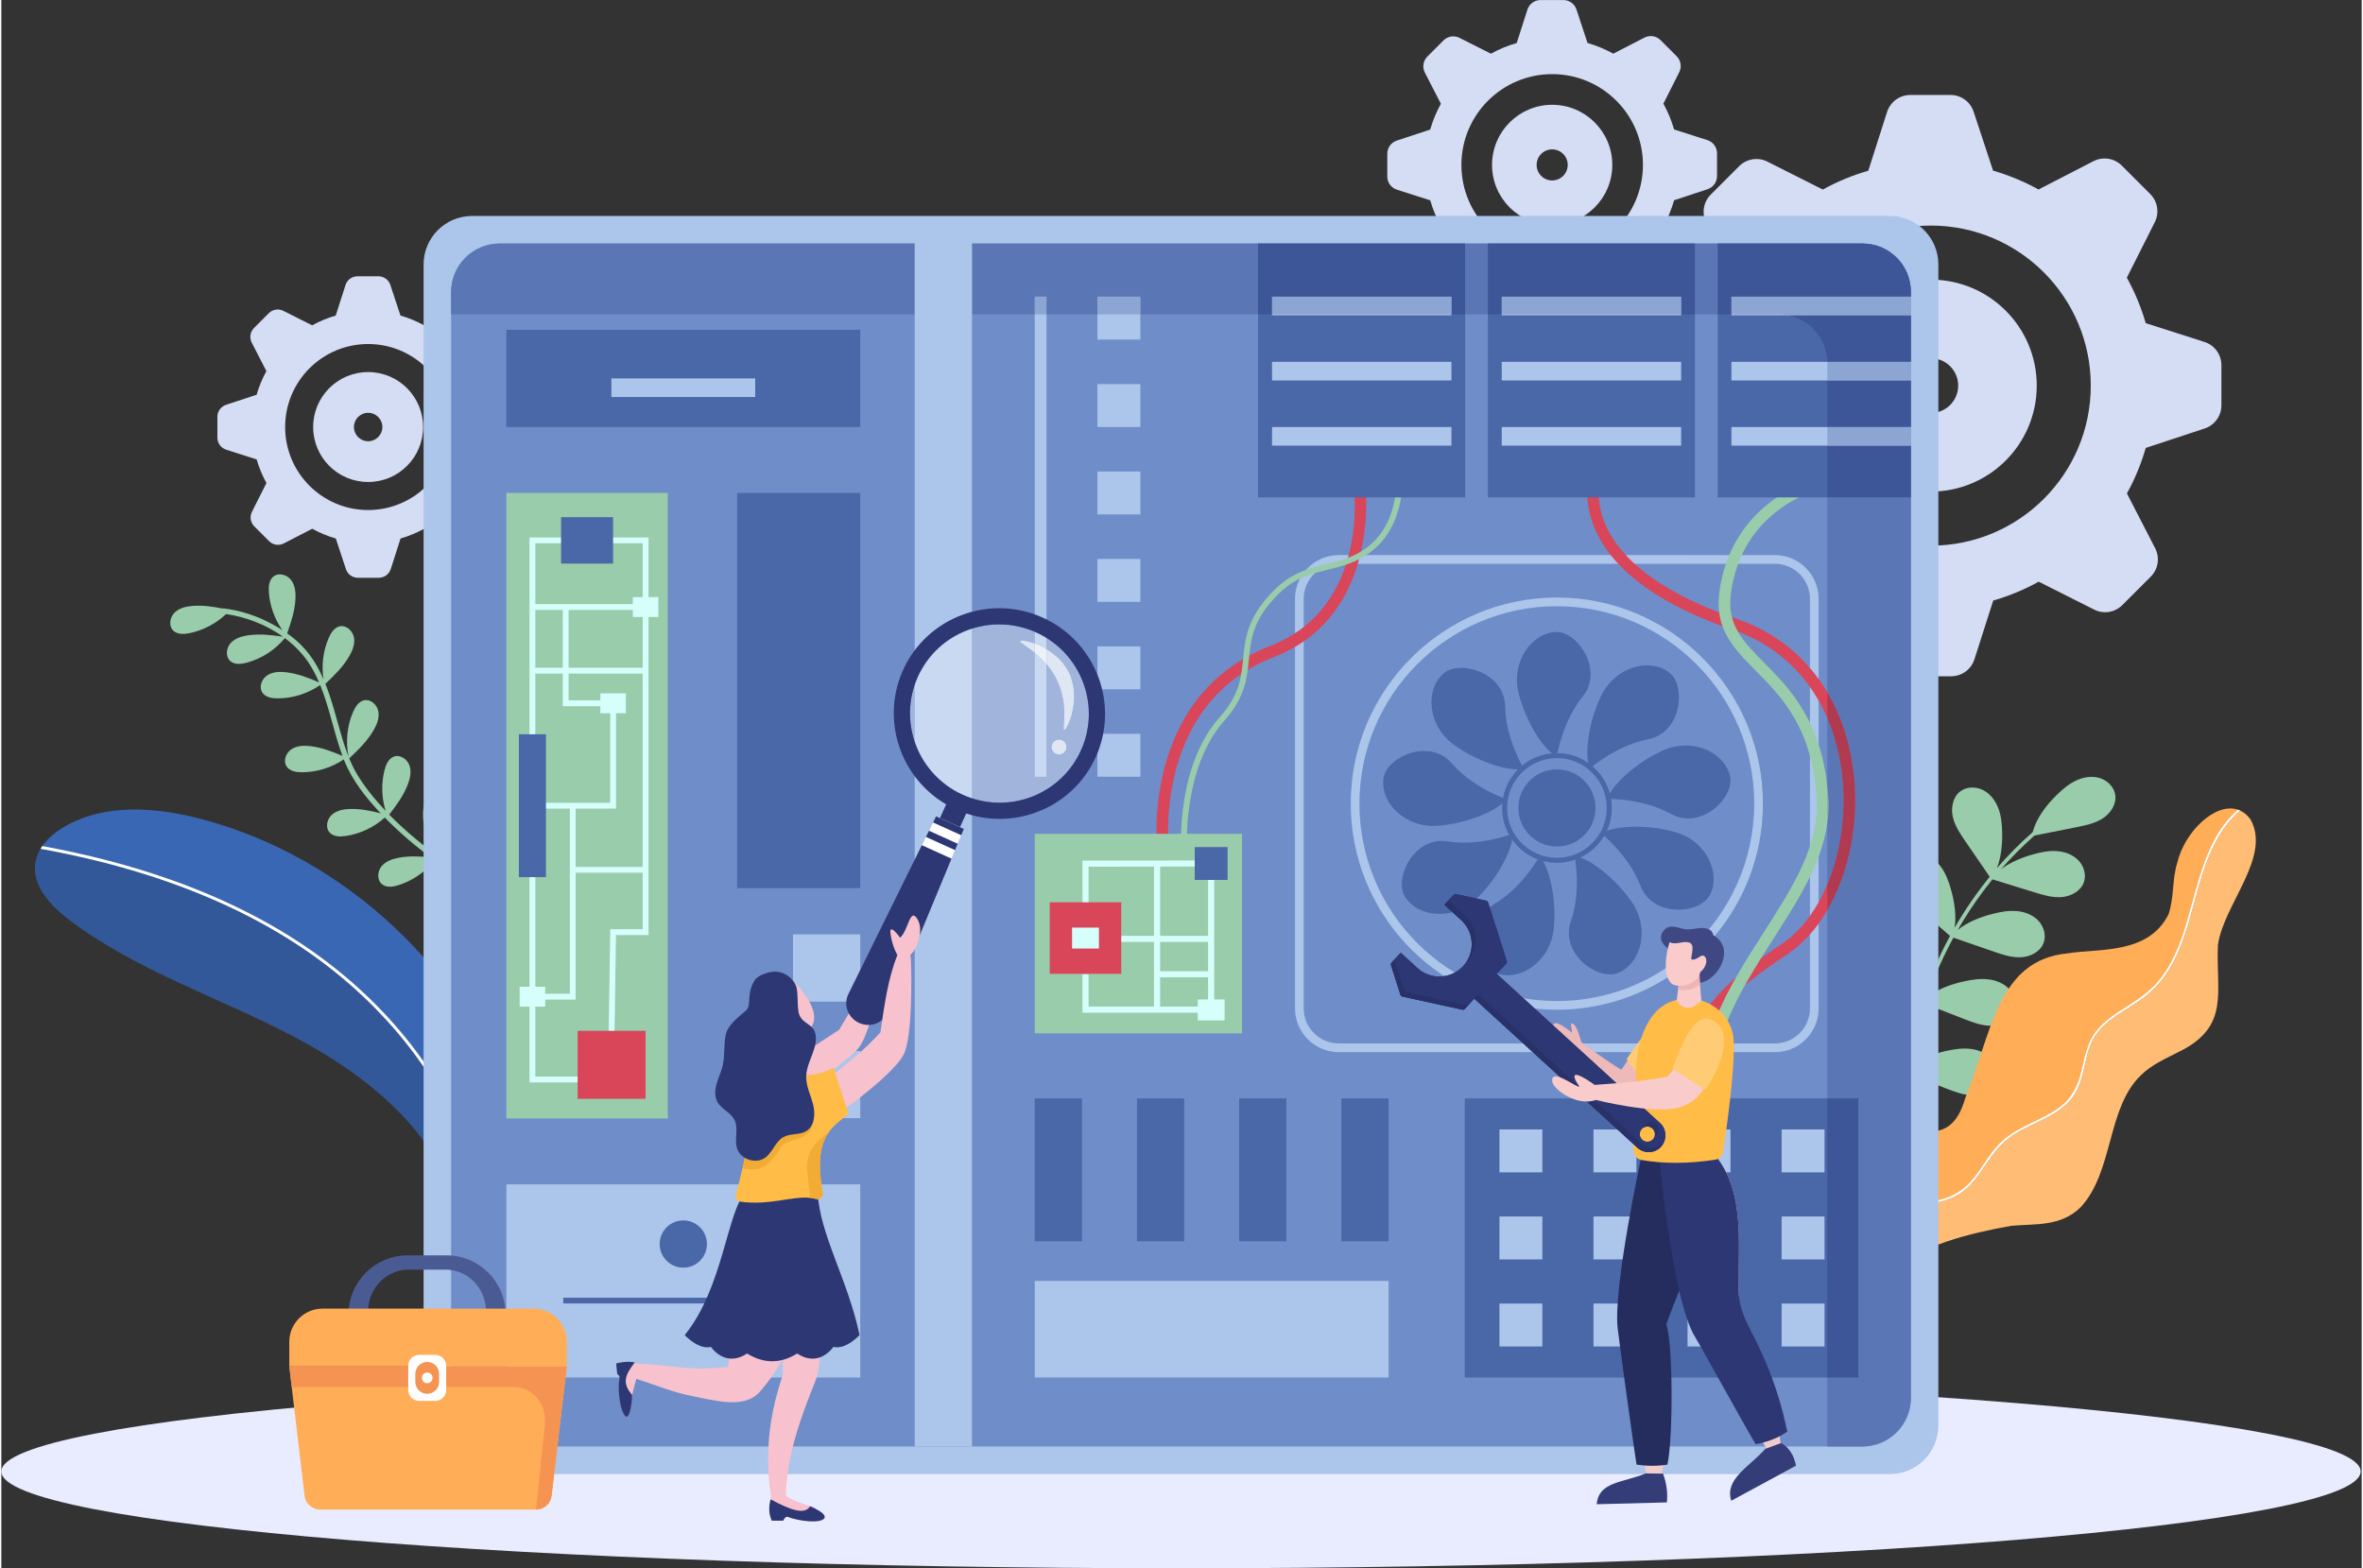 <svg xmlns="http://www.w3.org/2000/svg" xmlns:dc="http://purl.org/dc/elements/1.1/" xmlns:ns1="http://sodipodi.sourceforge.net/DTD/sodipodi-0.dtd" xmlns:ns2="http://www.inkscape.org/namespaces/inkscape" xmlns:ns4="http://creativecommons.org/ns#" xmlns:rdf="http://www.w3.org/1999/02/22-rdf-syntax-ns#" viewBox="0.0 0.0 1997.0 1327.0" height="531" width="800" xml:space="preserve" id="svg2" version="1.1" ns1:docname="hardinfo.svg"><rect x="0.0" y="0.0" width="1997.0" height="1327.0" fill="#333333" stroke="none"/><ns1:namedview id="namedview177" pagecolor="#ffffff" bordercolor="#666666" borderopacity="1.0" ns2:showpageshadow="2" ns2:pageopacity="0.0" ns2:pagecheckerboard="0" ns2:deskcolor="#d1d1d1" showgrid="false" /><defs id="defs6" /><g transform="matrix(1.552,0,0,-1.552,-60.405,1408.446)" id="g10" ns2:export-filename="hardinfo-system-information-benchmark.svg" ns2:export-xdpi="96" ns2:export-ydpi="96"><g transform="scale(0.1)" id="g12"><path id="path14" style="fill:#99ccaa;fill-opacity:1;fill-rule:nonzero;stroke:none" d="m 11265.4,3175.85 c 17.7,40.39 6,89.91 -22.7,123.27 -28.8,33.36 -72.1,51.77 -115.8,57.34 -43.7,5.58 -88.1,-0.63 -131.2,-9.87 -71.3,-15.3 -142.8,-40.37 -200,-84.61 15.6,105.89 39.4,210.59 71.2,312.98 2.9,9.31 5.9,18.57 8.9,27.83 71.2,-27.69 142.4,-55.37 213.5,-83.06 47.5,-18.47 96.5,-37.23 147.4,-36.64 51,0.59 105.1,25.15 125.6,71.87 17.7,40.39 6.1,89.92 -22.7,123.28 -28.7,33.36 -72,51.77 -115.7,57.34 -43.7,5.57 -88.1,-0.63 -131.2,-9.88 -73.6,-15.78 -147.4,-41.93 -205.5,-88.83 38.7,112.5 86.8,221.74 143.7,326.2 73.2,-25.29 146.4,-50.57 219.6,-75.86 48.1,-16.64 97.7,-33.49 148.7,-30.95 50.9,2.54 104,29.16 122.7,76.63 16.2,41.04 2.6,90.09 -27.4,122.31 -30,32.23 -74,48.96 -117.9,52.85 -43.8,3.9 -88,-4.01 -130.7,-14.9 -68.4,-17.44 -136.6,-43.98 -191.3,-87.72 42.9,74.61 90.3,146.65 142,215.45 15.4,20.37 31.2,40.34 47.2,60.1 76.2,-23.53 152.3,-47.05 228.4,-70.57 48.7,-15.05 98.9,-30.27 149.7,-26.05 50.7,4.21 103,32.57 120.1,80.62 14.8,41.55 -0.3,90.11 -31.4,121.33 -31,31.23 -75.5,46.51 -119.5,48.95 -44,2.45 -87.8,-6.9 -130.2,-19.19 -60.5,-17.55 -120.6,-42.41 -170.6,-79.87 56.9,65.05 117.9,126.43 182.7,183.66 76.2,15.16 152.4,30.34 228.6,45.52 50,9.95 101.4,20.46 144.1,48.36 42.7,27.9 75.2,77.7 67.4,128.09 -6.7,43.56 -43.1,79.02 -85.3,91.67 -42.2,12.65 -88.6,4.88 -128.5,-13.91 -39.9,-18.8 -74,-47.89 -105.5,-78.84 -57.9,-57.05 -109.5,-124.44 -130.9,-202.36 l -0.7,-0.49 c -69.1,-60.78 -133.9,-126.3 -194.1,-195.85 23.5,61.2 29.9,129.32 28.5,195.4 -0.8,44.08 -5,88.72 -20.4,129.99 -15.4,41.27 -43.3,79.22 -82.3,99.57 -39.1,20.35 -90,20.36 -125.2,-6.15 -40.8,-30.66 -52.3,-89.01 -41.2,-138.77 11.1,-49.76 40.6,-93.11 69.5,-135.1 43.9,-63.96 87.9,-127.92 131.8,-191.87 -71.1,-87.27 -135,-180.35 -191.2,-277.95 10,68.27 -0.8,139.64 -19.4,206.7 -11.8,42.46 -26.9,84.67 -52.1,120.8 -25.2,36.12 -61.6,65.96 -104.5,75.96 -42.8,10.02 -92.1,-2.61 -119.7,-37.04 -31.9,-39.81 -28.6,-99.17 -5.5,-144.6 23.1,-45.42 62.4,-80.08 100.8,-113.58 58.5,-51 116.9,-101.99 175.3,-152.99 -1.7,-3.11 -3.4,-6.19 -5.1,-9.31 -55,-102.36 -101.6,-209.15 -139.4,-318.95 1.4,77.32 -25.7,153.79 -61.3,223.02 -20.1,39.19 -43.4,77.45 -75.4,107.71 -32,30.27 -73.7,52.1 -117.8,53.22 -44,1.11 -89.7,-21.25 -109.8,-60.54 -23.2,-45.43 -7.9,-102.87 23.9,-142.67 31.9,-39.78 77.4,-65.76 121.8,-90.77 69.7,-39.32 139.4,-78.63 209.1,-117.94 -0.5,-1.54 -0.9,-3.09 -1.4,-4.63 l -2.2,-0.6 1.7,-0.7 c -35,-107.43 -61.5,-217.59 -79,-329.31 -26.1,64.35 -71.6,120.98 -121.7,170 -32.1,31.4 -66.9,60.9 -107.6,79.89 -40.7,18.99 -88,26.72 -130.9,13.68 -43,-13.03 -80,-49.28 -86.8,-93.66 -7.8,-51.34 25.4,-101.93 69,-130.17 43.6,-28.24 96,-38.75 146.9,-48.7 72.4,-14.13 144.8,-28.27 217.2,-42.4 2.1,-0.81 4.2,-1.62 6.2,-2.43 -15.9,-123.52 -20.7,-248.36 -13.7,-372.71 0.7,-13.13 21.3,-14.49 20.6,-1.19 -6.8,122.25 -2.3,244.87 13,366.16 67.5,-26.27 135.1,-52.54 202.6,-78.81 47.5,-18.47 96.4,-37.23 147.4,-36.64 50.9,0.6 105.1,25.15 125.6,71.88" /><path id="path16" style="fill:#ffbc75;fill-opacity:1;fill-rule:nonzero;stroke:none" d="m 12051.7,3212.02 c -184.9,-178.79 -147.5,-525.09 -327.4,-718.56 -108,-107.11 -249.4,-89.53 -377.6,-101.11 -228.7,-41.25 -482.7,-100.93 -692.5,-263.75 -93,-81.77 -167.3,-198.5 -268.1,-261.3 -25.6,103.31 -39.4,232.14 -35,363.77 1.8,3.01 3.8,6.09 5.8,9.06 76.7,116.37 185.5,214.71 324.4,246.29 126.5,28.77 269.1,8.17 383.2,80.18 62.3,39.39 103.7,102.4 144.3,162.23 42,61.75 86,118.67 149.5,159.56 105.8,68.33 244.3,100.01 322.4,205.53 47.6,64.43 57.7,145.11 76.8,220.65 10.7,42.27 25,83.79 50.2,119.78 21.5,30.72 48.7,56.66 78.2,79.53 58.3,45.13 124,79.24 183,123.41 59.8,44.77 108,101.52 145.6,165.9 82.2,140.6 112.8,302.45 158.4,456.81 41.4,139.63 98.6,286.33 209.3,386.17 3.8,3.38 7.6,6.74 11.5,9.95 20.4,-9.26 39.4,-24.66 56.1,-46.95 116.4,-205.34 -145,-462.83 -177,-685.2 -12.1,-257.59 68.4,-443.95 -210.2,-581.76 -72.2,-37.91 -148.5,-68.31 -210.9,-130.19" /><path id="path18" style="fill:#ffad57;fill-opacity:1;fill-rule:nonzero;stroke:none" d="m 12372.9,4260 c -45.6,-154.36 -76.2,-316.21 -158.4,-456.81 -37.6,-64.38 -85.8,-121.13 -145.6,-165.9 -59,-44.17 -124.7,-78.28 -183,-123.41 -29.5,-22.87 -56.7,-48.81 -78.2,-79.53 -25.2,-35.99 -39.5,-77.51 -50.2,-119.78 -19.1,-75.54 -29.2,-156.22 -76.8,-220.65 -78.1,-105.52 -216.6,-137.2 -322.4,-205.53 -63.5,-40.89 -107.5,-97.81 -149.5,-159.56 -40.6,-59.83 -82,-122.84 -144.3,-162.23 -114.1,-72.01 -256.7,-51.41 -383.2,-80.18 -138.9,-31.58 -247.7,-129.92 -324.4,-246.29 -2,-2.97 -4,-6.05 -5.8,-9.06 0.2,6.69 0.4,13.34 0.8,20.03 14.3,304.49 127.5,617.77 418.7,660.56 145.3,-12.49 263.8,-36.98 325.9,179.36 142.1,345.26 171.2,750.41 557.4,786.62 170.5,27.95 437.5,-7.78 549,211.3 32.2,92.8 19.1,190.7 48.6,283.99 40.7,169.04 208.1,330.66 331.4,287.57 3.6,-1.14 7.2,-2.6 10.8,-4.38 -3.9,-3.21 -7.7,-6.57 -11.5,-9.95 -110.7,-99.84 -167.9,-246.54 -209.3,-386.17" /><path id="path20" style="fill:#ffffff;fill-opacity:1;fill-rule:nonzero;stroke:none" d="m 12372.9,4260 c -45.6,-154.36 -76.2,-316.21 -158.4,-456.81 -37.6,-64.38 -85.8,-121.13 -145.6,-165.9 -59,-44.17 -124.7,-78.28 -183,-123.41 -29.5,-22.87 -56.7,-48.81 -78.2,-79.53 -25.2,-35.99 -39.5,-77.51 -50.2,-119.78 -19.1,-75.54 -29.2,-156.22 -76.8,-220.65 -78.1,-105.52 -216.6,-137.2 -322.4,-205.53 -63.5,-40.89 -107.5,-97.81 -149.5,-159.56 -40.6,-59.83 -82,-122.84 -144.3,-162.23 -114.1,-72.01 -256.7,-51.41 -383.2,-80.18 -138.9,-31.58 -247.7,-129.92 -324.4,-246.29 -2,-2.97 -4,-6.05 -5.8,-9.06 0.2,6.69 0.4,13.34 0.8,20.03 18.5,27.56 38.9,54.23 61.6,79.95 42,47.27 90.7,88.78 146,119.36 58.8,32.52 122.7,49.27 189.2,57.56 67.8,8.37 136.8,9.82 203.6,24.95 76.4,17.18 138.2,56 187.6,116.9 48.4,59.63 84.2,128.75 137.1,184.87 44.7,47.2 100.9,79.31 158.5,108.04 60.2,29.9 122.9,56.59 176.8,97.39 65.5,49.51 97.7,116.68 116.6,195.25 18.3,76.03 30.9,154.62 80.4,217.94 43.7,56.06 105.1,94.59 164.3,132.19 65.4,41.49 128.5,84.06 178.1,144.35 52.8,64.26 89.8,139.85 118.5,217.36 86.6,233.2 112.4,544.63 312.7,713.29 3.6,-1.14 7.2,-2.6 10.8,-4.38 -3.9,-3.21 -7.7,-6.57 -11.5,-9.95 -110.7,-99.84 -167.9,-246.54 -209.3,-386.17" /><path id="path22" style="fill:#d4ddf4;fill-opacity:1;fill-rule:nonzero;stroke:none" d="m 10907.4,6823.36 c -82.6,0 -149.4,66.95 -149.4,149.41 0,82.45 66.8,149.4 149.4,149.4 82.5,0 149.5,-66.95 149.5,-149.4 0,-82.46 -67,-149.41 -149.5,-149.41 m 0,727.19 c -319.2,0 -577.9,-258.56 -577.9,-577.78 0,-319.03 258.7,-577.78 577.9,-577.78 319.1,0 577.8,258.75 577.8,577.78 0,319.22 -258.7,577.78 -577.8,577.78" /><path id="path24" style="fill:#d4ddf4;fill-opacity:1;fill-rule:nonzero;stroke:none" d="m 10907.5,6100.25 c -481.9,0 -872.5,390.67 -872.5,872.52 0,481.85 390.6,872.52 872.5,872.52 481.8,0 872.2,-390.67 872.2,-872.52 0,-481.85 -390.4,-872.52 -872.2,-872.52 m 1492.1,1110.57 -320.4,102.52 v 0.05 c -25.1,86.94 -59.9,170.22 -102.9,248 l 152.3,302.19 c 25.7,51.15 15.8,113.06 -24.7,153.56 l -155,155 c -40.8,40.81 -103.4,50.58 -154.7,24.14 l -299.3,-154.22 h -0.2 c -77.9,42.98 -160.6,77.56 -247.6,102.72 v 0 l -106.1,321.4 c -18,54.38 -68.8,91.13 -126,91.13 h -219.3 c -57.7,0 -108.8,-37.3 -126.4,-92.28 l -102.6,-320.75 -0.1,-0.03 c -87,-24.89 -169.8,-59.47 -247.6,-102.45 l -0.2,-0.09 -302.2,152.26 c -51.17,25.76 -113.08,15.81 -153.58,-24.69 l -155.01,-155.01 c -40.81,-40.81 -50.57,-103.31 -24.13,-154.63 l 154.01,-298.97 c -42.94,-78.04 -77.51,-161.05 -102.66,-248.25 L 9413.97,7206.4 c -54.38,-17.95 -91.12,-68.76 -91.12,-126.04 v -219.21 c 0,-57.71 37.31,-108.82 92.28,-126.41 l 320.32,-102.5 0.03,-0.1 c 25.13,-86.95 59.97,-170.23 102.92,-248.02 l -152.21,-302.13 c -25.77,-51.15 -15.82,-113.07 24.69,-153.57 l 155,-155 c 40.81,-40.81 103.32,-50.57 154.62,-24.14 l 299.3,154.18 c 77.8,-42.97 160.6,-77.55 247.6,-102.44 h 0.2 l 106.1,-321.63 c 18,-54.39 68.8,-91.13 126.1,-91.13 h 219.2 c 57.7,0 108.8,37.3 126.4,92.27 l 102.6,320.45 0.1,0.04 c 87,25.15 170.1,59.74 247.6,102.71 l 0.2,0.13 302.3,-152.26 c 51.1,-25.77 113,-15.82 153.5,24.68 l 155,155.01 c 40.8,40.82 50.6,103.32 24.2,154.63 l -154.1,299 c 43,78.02 77.5,161.03 102.7,248.21 l 321.3,106.03 c 54.4,17.95 91.1,68.77 91.1,126.04 v 219.22 c 0,57.71 -37.3,108.81 -92.3,126.4" /><path id="path26" style="fill:#d4ddf4;fill-opacity:1;fill-rule:nonzero;stroke:none" d="m 8843.55,8091.26 c -46.87,0 -84.73,37.97 -84.73,84.75 0,46.76 37.86,84.74 84.73,84.74 46.78,0 84.75,-37.98 84.75,-84.74 0,-46.78 -37.97,-84.75 -84.75,-84.75 z m 0,412.48 c -181.06,0 -327.84,-146.66 -327.84,-327.73 0,-180.97 146.78,-327.74 327.84,-327.74 180.97,0 327.74,146.77 327.74,327.74 0,181.07 -146.77,327.73 -327.74,327.73" /><path id="path28" style="fill:#d4ddf4;fill-opacity:1;fill-rule:nonzero;stroke:none" d="m 8843.57,7681.08 c -273.32,0 -494.91,221.61 -494.91,494.93 0,273.32 221.59,494.91 494.91,494.91 273.32,0 494.78,-221.59 494.78,-494.91 0,-273.32 -221.46,-494.93 -494.78,-494.93 m 846.39,629.96 -181.73,58.15 -0.01,0.03 c -14.26,49.31 -34.01,96.55 -58.37,140.67 l 86.35,171.41 c 14.62,29.02 8.98,64.13 -13.99,87.1 l -87.93,87.92 c -23.15,23.15 -58.61,28.69 -87.71,13.7 l -169.8,-87.48 h -0.12 c -44.15,24.37 -91.11,43.99 -140.46,58.26 l -60.15,182.31 c -10.19,30.85 -39.01,51.69 -71.5,51.69 H 8780.2 c -32.74,0 -61.72,-21.16 -71.71,-52.34 l -58.22,-181.94 -0.06,-0.02 c -49.33,-14.11 -96.3,-33.73 -140.45,-58.11 l -0.08,-0.05 -171.45,86.36 c -29.01,14.62 -64.13,8.98 -87.11,-14 l -87.92,-87.92 c -23.14,-23.15 -28.68,-58.61 -13.69,-87.71 l 87.37,-169.59 c -24.36,-44.26 -43.97,-91.36 -58.24,-140.82 l -182.23,-60.13 c -30.84,-10.18 -51.68,-39 -51.68,-71.49 v -124.35 c 0,-32.73 21.16,-61.72 52.34,-71.7 l 181.7,-58.14 0.01,-0.06 c 14.27,-49.32 34.02,-96.56 58.38,-140.69 l -86.33,-171.37 c -14.62,-29.02 -8.98,-64.13 14,-87.11 l 87.92,-87.92 c 23.15,-23.15 58.61,-28.68 87.71,-13.69 l 169.77,87.45 c 44.13,-24.37 91.1,-43.99 140.43,-58.1 h 0.14 l 60.2,-182.44 c 10.18,-30.85 39.01,-51.69 71.49,-51.69 h 124.35 c 32.73,0 61.72,21.15 71.69,52.34 l 58.18,181.76 0.08,0.03 c 49.34,14.27 96.45,33.88 140.44,58.26 l 0.12,0.07 171.45,-86.37 c 29.01,-14.61 64.13,-8.97 87.11,14 l 87.92,87.93 c 23.14,23.15 28.68,58.61 13.69,87.71 l -87.37,169.6 c 24.35,44.26 43.95,91.34 58.22,140.79 l 182.23,60.15 c 30.86,10.18 51.7,39 51.7,71.49 v 124.34 c 0,32.74 -21.16,61.72 -52.34,71.71" /><path id="path30" style="fill:#d4ddf4;fill-opacity:1;fill-rule:nonzero;stroke:none" d="m 2388.87,6669.53 c -42.87,0 -77.49,34.72 -77.49,77.48 0,42.77 34.62,77.49 77.49,77.49 42.76,0 77.49,-34.72 77.49,-77.49 0,-42.76 -34.73,-77.48 -77.49,-77.48 z m 0,377.14 c -165.57,0 -299.77,-134.09 -299.77,-299.66 0,-165.46 134.2,-299.66 299.77,-299.66 165.46,0 299.66,134.2 299.66,299.66 0,165.57 -134.2,299.66 -299.66,299.66" /><path id="path32" style="fill:#d4ddf4;fill-opacity:1;fill-rule:nonzero;stroke:none" d="m 2388.89,6294.49 c -249.92,0 -452.53,202.62 -452.53,452.52 0,249.91 202.61,452.53 452.53,452.53 249.91,0 452.39,-202.62 452.39,-452.53 0,-249.9 -202.48,-452.52 -452.39,-452.52 m 773.88,575.99 -166.16,53.17 -0.01,0.03 c -13.03,45.08 -31.1,88.28 -53.37,128.62 l 78.96,156.72 c 13.36,26.53 8.2,58.64 -12.81,79.65 l -80.39,80.39 c -21.17,21.16 -53.59,26.23 -80.2,12.52 l -155.25,-79.98 h -0.11 c -40.36,22.28 -83.31,40.22 -128.43,53.27 l -55.01,166.69 c -9.31,28.21 -35.66,47.26 -65.36,47.26 h -113.7 c -29.93,0 -56.44,-19.35 -65.56,-47.86 l -53.23,-166.35 -0.05,-0.02 c -45.12,-12.91 -88.06,-30.85 -128.42,-53.13 l -0.09,-0.05 -156.75,78.97 c -26.54,13.36 -58.65,8.2 -79.65,-12.8 l -80.39,-80.4 c -21.16,-21.16 -26.22,-53.59 -12.52,-80.2 l 79.88,-155.06 c -22.28,-40.47 -40.2,-83.53 -53.24,-128.75 l -166.62,-54.99 c -28.21,-9.3 -47.26,-35.66 -47.26,-65.36 v -113.69 c 0,-29.94 19.35,-56.44 47.85,-65.57 l 166.13,-53.16 0.02,-0.05 c 13.04,-45.1 31.11,-88.29 53.38,-128.64 l -78.94,-156.69 c -13.36,-26.53 -8.2,-58.64 12.8,-79.64 l 80.39,-80.4 c 21.17,-21.17 53.59,-26.22 80.21,-12.52 l 155.21,79.97 c 40.36,-22.29 83.3,-40.22 128.41,-53.13 h 0.13 l 55.05,-166.81 c 9.3,-28.21 35.66,-47.27 65.36,-47.27 h 113.7 c 29.93,0 56.44,19.35 65.55,47.86 l 53.19,166.19 0.08,0.03 c 45.11,13.05 88.19,30.98 128.41,53.27 l 0.11,0.06 156.76,-78.96 c 26.53,-13.37 58.64,-8.21 79.65,12.79 l 80.39,80.4 c 21.16,21.17 26.23,53.59 12.52,80.2 l -79.89,155.07 c 22.27,40.47 40.19,83.52 53.23,128.73 l 166.63,55 c 28.21,9.3 47.26,35.66 47.26,65.36 v 113.7 c 0,29.93 -19.34,56.43 -47.85,65.56" /><path id="path34" style="fill:#e9ecff;fill-opacity:1;fill-rule:nonzero;stroke:none" d="M 13250.8,1053 C 13250.8,761.5 10371.6,525.199 6820,525.199 3268.37,525.199 389.199,761.5 389.199,1053 c 0,291.5 2879.171,527.8 6430.801,527.8 3551.6,0 6430.8,-236.3 6430.8,-527.8" /><path id="path36" style="fill:#99ccaa;fill-opacity:1;fill-rule:nonzero;stroke:none" d="m 2718.56,4091.26 c -28.41,22.25 -26.61,68.74 -4.18,96.91 22.44,28.17 59.01,41.21 94.55,47.78 57.47,10.64 112.02,8.06 168.9,2.85 -47.14,26.77 -93.3,55.24 -138.41,85.06 -29.83,19.72 -59.24,40.13 -88.23,61.16 -50.45,-63.56 -120.23,-111.66 -197.69,-135.92 -29.37,-9.2 -64.27,-14.1 -88.45,4.92 -28.24,22.23 -26.44,68.73 -4.12,96.9 22.32,28.18 58.69,41.23 94.02,47.82 59.33,11.05 115.54,7.87 174.43,2.3 -88.56,65.82 -172.54,137.92 -249.63,216.76 -59.51,-53.43 -134.93,-89 -214.09,-100.5 -30.44,-4.42 -65.68,-3.73 -86.54,18.89 -24.36,26.42 -15.2,72.05 11.31,96.32 26.49,24.28 64.47,31.41 100.41,32.3 58.22,1.46 111.46,-9.71 166.6,-23.84 -79.96,84.39 -155.16,179.24 -198.63,287.43 -0.91,2.25 -1.71,4.55 -2.6,6.81 -66.95,-45.33 -147.59,-70.29 -228.47,-70.37 -30.77,-0.04 -65.55,5.68 -82.96,31.04 -20.35,29.63 -4.77,73.49 24.93,93.73 29.69,20.24 68.3,21.87 103.99,17.64 62.89,-7.48 117.82,-28.89 175.3,-53.18 -46.8,126.34 -70.52,261.85 -121.6,386.37 -67.61,-46.82 -149.62,-72.66 -231.88,-72.74 -30.76,-0.04 -65.56,5.67 -82.96,31.04 -20.34,29.63 -4.77,73.48 24.93,93.73 29.7,20.24 68.3,21.88 103.99,17.63 64.58,-7.67 120.78,-30.04 179.95,-55.14 -13.32,30.89 -28.45,61.05 -46.25,90.14 -36.05,58.91 -84.36,109.53 -140.12,151.25 -53.59,-64.89 -127.66,-112.64 -208.96,-134.41 -29.71,-7.95 -64.8,-11.38 -88.16,8.64 -27.29,23.39 -23.53,69.78 -0.05,96.99 23.49,27.21 60.37,38.73 95.95,43.82 65.25,9.34 126.04,1.89 190.65,-7.3 -91.37,65.45 -201.35,107.53 -310.04,123.23 -55.43,-52.51 -125.76,-89.23 -200.64,-104.25 -30.18,-6.05 -65.41,-7.25 -87.44,14.22 -25.74,25.08 -19.05,71.14 6.12,96.8 25.18,25.66 62.72,34.81 98.55,37.62 57.15,4.5 110.15,-3.48 165.02,-14.36 1.97,0.7 4.19,1.01 6.72,0.71 92.82,-11.29 182.9,-41.67 264.93,-86.31 18.09,-9.84 35.9,-20.39 53.33,-31.6 -42.64,60.81 -68.55,133.35 -73.49,207.48 -2.04,30.7 1.39,65.79 25.56,84.82 28.24,22.24 73.01,9.56 95.15,-18.75 22.15,-28.31 26.3,-66.73 24.41,-102.63 -3.55,-66.94 -23.25,-126.01 -45.23,-188.79 35.48,-25.13 68.59,-53.53 97.16,-86.22 43.27,-49.5 75.22,-105.25 100.85,-164.21 -11.83,75.69 -2.06,154.73 28.31,225.09 12.19,28.25 31.26,57.9 61.45,63.81 35.27,6.89 69.32,-24.83 76.11,-60.13 6.79,-35.29 -7.06,-71.37 -25.13,-102.44 -34.63,-59.53 -80.64,-103.89 -130.37,-151.11 39.44,-98.46 63.52,-204.53 94.2,-304.87 9.67,-31.59 20.14,-62.67 32.25,-93.03 -16.99,81.45 -8.43,168.06 24.44,244.5 12.16,28.26 31.18,57.94 61.37,63.89 35.26,6.94 69.35,-24.74 76.18,-60.02 6.83,-35.29 -6.97,-71.39 -24.99,-102.48 -35.34,-60.94 -82.61,-106.01 -133.58,-154.52 13.26,-32.21 28.53,-63.54 47.02,-93.64 33.81,-55.06 73.84,-106.2 116.67,-154.47 11.4,-12.85 23.03,-25.47 34.83,-37.95 -22.35,72.06 -24.48,150.37 -5.61,223.44 7.7,29.79 21.97,62.02 50.88,72.5 33.8,12.25 72.34,-13.84 84.47,-47.67 12.13,-33.83 4.02,-71.62 -9.06,-105.1 -24.15,-61.86 -60.93,-111.41 -101.05,-163.56 75.33,-77.02 158.05,-147.08 244.63,-211.2 -41.1,67.16 -62.43,146.34 -60.13,225.07 0.9,30.75 7.67,65.35 33.54,81.99 30.24,19.42 73.6,2.53 92.93,-27.77 19.35,-30.3 19.81,-68.93 14.49,-104.48 -10.1,-67.46 -36.08,-125.2 -64.52,-186.77 11.54,-8.41 23.13,-16.76 34.79,-24.96 64,-45.03 130.29,-87.34 198.71,-125.82 -39.01,66.03 -59.18,143.16 -56.93,219.84 0.9,30.76 7.66,65.35 33.54,81.99 30.24,19.43 73.6,2.53 92.93,-27.77 19.34,-30.29 19.8,-68.93 14.47,-104.48 -9.81,-65.6 -34.64,-122.02 -62.16,-181.69 78.51,-42.93 159.78,-80.74 243.63,-111.66 17.47,-6.44 6.28,-33.08 -11.15,-26.65 -84.68,31.22 -166.67,69.57 -245.92,112.97 -50.75,-63.81 -121.07,-112.08 -199.18,-136.39 -29.52,-9.19 -64.63,-14.07 -88.95,4.95" /><path id="path38" style="fill:#325899;fill-opacity:1;fill-rule:nonzero;stroke:none" d="M 3052.16,2133.96 2928.4,2022.58 c -5.78,152.54 -11.66,306.67 -51.12,454.13 -117.37,438.2 -508.76,747.62 -911.61,956.27 -402.61,208.74 -843.26,352.75 -1205.299,626.15 -102.726,77.45 -207.109,188.85 -185.41,315.62 4.629,26.22 14.285,50.55 27.883,72.88 200.398,-36.48 398.586,-83.95 592.616,-146.17 301.76,-96.76 593.89,-229.31 855.88,-408.9 215.68,-147.97 409.63,-328.4 569.08,-536.01 157.29,-204.54 281.01,-436.57 351.56,-685.31 36.56,-128.84 55.53,-260.11 67.18,-393.32 4.23,-47.94 7.95,-95.87 13,-143.96" /><path id="path40" style="fill:#3a67b3;fill-opacity:1;fill-rule:nonzero;stroke:none" d="m 3234.75,2298.46 -167.63,-151.01 -14.96,-13.49 c -5.05,48.09 -8.77,96.02 -13,143.96 -11.65,133.21 -30.62,264.48 -67.18,393.32 -70.55,248.74 -194.27,480.77 -351.56,685.31 -159.45,207.61 -353.4,388.04 -569.08,536.01 -261.99,179.59 -554.12,312.14 -855.88,408.9 -194.03,62.22 -392.218,109.69 -592.616,146.17 2.969,5.14 6.238,10.16 9.761,14.92 29.458,42.42 72.375,77.19 117.407,103.7 222.593,131.42 503.768,108.89 753.718,42.52 780.99,-207.32 1440.27,-825.45 1697.82,-1591.47 77.65,-231.26 120.38,-484.3 53.2,-718.84" /><path id="path42" style="fill:#ffffff;fill-opacity:1;fill-rule:nonzero;stroke:none" d="m 3067.12,2147.45 -14.96,-13.49 c -5.05,48.09 -8.77,96.02 -13,143.96 -11.65,133.21 -30.62,264.48 -67.18,393.32 -70.55,248.74 -194.27,480.77 -351.56,685.31 -159.45,207.61 -353.4,388.04 -569.08,536.01 -261.99,179.59 -554.12,312.14 -855.88,408.9 -194.03,62.22 -392.218,109.69 -592.616,146.17 2.969,5.14 6.238,10.16 9.761,14.92 236.809,-43.56 470.785,-102.55 697.845,-182.72 292.87,-103.32 575.49,-242.72 825.69,-427.78 209.87,-155.16 397.25,-341.99 548.42,-554.99 149.41,-210.27 263.23,-446.93 323.1,-698.25 31.74,-133.8 43.08,-269.67 55.22,-406.18 1.3,-15.08 2.79,-30.05 4.24,-45.18" /><path id="path44" style="fill:#acc5ea;fill-opacity:1;fill-rule:nonzero;stroke:none" d="M 10684.4,7897.68 H 2955.63 c -146.06,0 -264.47,-118.4 -264.47,-264.47 V 1303.32 c 0,-146.06 118.41,-264.47 264.47,-264.47 h 7728.77 c 146,0 264.4,118.41 264.4,264.47 v 6329.89 c 0,146.07 -118.4,264.47 -264.4,264.47" /><path id="path46" style="fill:#6f8dc9;fill-opacity:1;fill-rule:nonzero;stroke:none" d="M 10534.4,7747.27 H 3105.58 c -146.06,0 -264.47,-118.41 -264.47,-264.48 V 1453.75 c 0,-146.07 118.41,-264.47 264.47,-264.47 h 7428.82 c 146,0 264.5,118.4 264.5,264.47 v 6029.04 c 0,146.07 -118.5,264.48 -264.5,264.48" /><path id="path48" style="fill:#acc5ea;fill-opacity:1;fill-rule:nonzero;stroke:none" d="m 10248.8,3577.23 c 0,-105.05 -85.7,-190.69 -191,-190.69 H 7680.09 c -105.35,0 -191.01,85.64 -191.01,190.69 v 2233.2 c 0,55.77 24.05,106.29 62.55,141.1 33.88,31.12 78.85,49.91 128.46,49.91 h 2377.71 c 105.3,0 191,-85.64 191,-191.01 v -2233.2 m -191,2471.65 H 7680.09 c -71.16,0 -135.25,-31.42 -178.99,-81.02 -12.63,-14.48 -23.72,-30.5 -32.35,-47.75 -17.56,-32.96 -27.11,-70.24 -27.11,-109.68 v -2233.2 c 0,-131.24 106.91,-238.14 238.45,-238.14 h 2377.71 c 131.5,0 238.4,106.9 238.4,238.14 v 2233.2 c 0,131.55 -106.9,238.45 -238.4,238.45 m 191,-914.66 v -839.49 c 17.5,36.35 33.6,73.01 47.4,109.98 v 611.21 c -13.8,42.82 -29.9,82.26 -47.4,118.3" /><path id="path50" style="fill:#acc5ea;fill-opacity:1;fill-rule:nonzero;stroke:none" d="m 9599.36,3903.79 c -131.84,-121.69 -293.89,-211.03 -473.5,-255.08 l -1.23,-0.31 c -28.64,-7.09 -57.6,-12.94 -87.18,-17.56 -1.54,-0.31 -3.08,-0.62 -4.93,-0.93 -53.29,-8 -107.82,-12.32 -163.59,-12.32 -593.33,0 -1076.08,482.75 -1076.08,1076.4 0,593.35 482.75,1076.09 1076.08,1076.09 593.35,0 1076.1,-482.74 1076.1,-1076.09 0,-311.77 -133.09,-593.04 -345.67,-790.2 m -730.43,1913.73 c -619.53,0 -1123.52,-504 -1123.52,-1123.53 0,-589.34 455.32,-1073.63 1032.64,-1120.15 29.89,-2.46 60.39,-3.69 90.88,-3.69 91.51,0 180.54,11.09 265.86,32.04 89.65,21.56 175.31,54.22 255.09,96.11 115.22,60.7 218.73,140.79 306.22,235.68 183.93,200.24 296.37,467.34 296.37,760.01 0,619.53 -503.99,1123.53 -1123.54,1123.53" /><path id="path52" style="fill:#d94559;fill-opacity:1;fill-rule:nonzero;stroke:none" d="m 9587.47,2973.79 h -63.3 c 0,567.46 265.74,747.9 573.43,956.87 239.3,162.54 375.4,559.61 323.6,944.17 -50.7,375.83 -265.6,654.71 -589.59,765.17 -386.89,131.89 -637.01,308.95 -743.38,526.3 -86.99,177.69 -41.43,314.82 -39.45,320.57 l 59.83,-20.64 -29.91,10.32 29.96,-10.17 c -6.27,-18.82 -143.59,-464.1 743.38,-766.48 347.56,-118.46 577.86,-416.13 631.86,-816.6 54.9,-407.06 -92.6,-829.72 -350.7,-1005 -304.92,-207.05 -545.73,-370.58 -545.73,-904.51" /><path id="path54" style="fill:#99ccaa;fill-opacity:1;fill-rule:nonzero;stroke:none" d="m 9659.9,2969.46 c -56.27,408.91 144.06,721.54 337.78,1023.88 156.72,244.51 304.72,475.48 288.02,729.76 -25.3,384.55 -188.2,549.41 -331.96,694.83 -120.35,121.78 -224.3,226.96 -199.27,425.2 63.99,506.54 526.93,623.56 531.63,624.71 l 14.8,-61.54 c -17.3,-4.23 -425.24,-108.79 -483.62,-571.08 -21.19,-167.74 68.25,-258.24 181.48,-372.78 144.04,-145.73 323.24,-327.07 350.04,-735.2 18.1,-275.01 -135.4,-514.51 -297.8,-768.05 -187.56,-292.69 -381.47,-595.31 -328.39,-981.07 l -62.71,-8.66" /><path id="path56" style="fill:#d94559;fill-opacity:1;fill-rule:nonzero;stroke:none" d="m 6691.3,4432.6 c -1.06,8.41 -97.53,844.4 613.6,1120.21 541.58,210.02 460.24,852.68 456.52,879.94 l 62.7,8.63 c 0.99,-7.17 92.25,-719.31 -496.31,-947.6 C 6662.22,5235.64 6753.12,4448.42 6754.1,4440.51 l -62.8,-7.91" /><path id="path58" style="fill:#99ccaa;fill-opacity:1;fill-rule:nonzero;stroke:none" d="m 6821.36,4435.47 c -1.28,18.76 -28.87,462.72 211.98,732.33 105.81,118.44 115.36,214.28 125.47,315.75 11.41,114.57 23.21,233.04 177.1,382.02 91.65,88.74 186.95,112.26 279.12,134.97 90.81,22.41 176.56,43.55 258.5,124.37 134.01,132.26 121.37,348.42 121.22,350.59 l 31.59,2.1 c 0.63,-9.43 13.92,-232.61 -130.59,-375.19 -88.13,-86.97 -182.19,-110.15 -273.13,-132.59 -92.15,-22.72 -179.17,-44.2 -264.71,-127 -145.54,-140.91 -156.27,-248.5 -167.61,-362.39 -10.17,-102.06 -20.68,-207.58 -133.35,-333.71 -232.06,-259.75 -204.31,-704.6 -204.01,-709.08 l -31.58,-2.17" /><path id="path60" style="fill:#4a67a8;fill-opacity:1;fill-rule:nonzero;stroke:none" d="M 7240.22,6363.47 H 8369.25 V 7747.26 H 7240.22 Z" /><path id="path62" style="fill:#4a67a8;fill-opacity:1;fill-rule:nonzero;stroke:none" d="M 8493.09,6363.47 H 9622.13 V 7747.26 H 8493.09 Z" /><path id="path64" style="fill:#4a67a8;fill-opacity:1;fill-rule:nonzero;stroke:none" d="m 10537.3,7747.27 h -791.34 v -1383.8 h 1052.94 v 1122.24 c 0,144.45 -117.2,261.56 -261.6,261.56" /><path id="path66" style="fill:#acc5ea;fill-opacity:1;fill-rule:nonzero;stroke:none" d="m 9820.74,7356.19 h 978.16 v 101.527 h -978.16 z" /><path id="path68" style="fill:#acc5ea;fill-opacity:1;fill-rule:nonzero;stroke:none" d="m 9820.74,7000.85 h 978.16 v 101.52 h -978.16 z" /><path id="path70" style="fill:#acc5ea;fill-opacity:1;fill-rule:nonzero;stroke:none" d="m 9820.74,6645.49 h 978.16 v 101.527 h -978.16 z" /><path id="path72" style="fill:#acc5ea;fill-opacity:1;fill-rule:nonzero;stroke:none" d="m 8568.54,7356.19 h 978.133 v 101.527 H 8568.54 Z" /><path id="path74" style="fill:#acc5ea;fill-opacity:1;fill-rule:nonzero;stroke:none" d="m 9546.67,7000.84 h -978.13 v 101.53 h 978.13 v -101.53" /><path id="path76" style="fill:#acc5ea;fill-opacity:1;fill-rule:nonzero;stroke:none" d="m 9546.67,6645.49 h -978.13 v 101.53 h 978.13 v -101.53" /><path id="path78" style="fill:#acc5ea;fill-opacity:1;fill-rule:nonzero;stroke:none" d="m 7316.36,7356.19 h 978.121 v 101.527 H 7316.36 Z" /><path id="path80" style="fill:#acc5ea;fill-opacity:1;fill-rule:nonzero;stroke:none" d="m 8294.48,7000.84 h -978.12 v 101.53 h 978.12 v -101.53" /><path id="path82" style="fill:#acc5ea;fill-opacity:1;fill-rule:nonzero;stroke:none" d="m 8294.48,6645.49 h -978.12 v 101.53 h 978.12 v -101.53" /><path id="path84" style="fill:#4a67a8;fill-opacity:1;fill-rule:nonzero;stroke:none" d="M 5071.45,6747.02 H 3142.4 v 530.21 h 1929.05 v -530.21" /><path id="path86" style="fill:#4a67a8;fill-opacity:1;fill-rule:nonzero;stroke:none" d="m 5071.45,4233.12 h -671.22 v 2154.67 h 671.22 V 4233.12" /><path id="path88" style="fill:#acc5ea;fill-opacity:1;fill-rule:nonzero;stroke:none" d="m 4498.94,6910.6 h -784.03 v 101.52 h 784.03 V 6910.6" /><path id="path90" style="fill:#acc5ea;fill-opacity:1;fill-rule:nonzero;stroke:none" d="M 5071.45,1565.29 H 3142.4 V 2618.18 H 5071.45 V 1565.29" /><path id="path92" style="fill:#acc5ea;fill-opacity:1;fill-rule:nonzero;stroke:none" d="M 7951.86,1565.29 H 6022.81 v 526.45 h 1929.05 v -526.45" /><path id="path94" style="fill:#acc5ea;fill-opacity:1;fill-rule:nonzero;stroke:none" d="m 5071.45,3614.55 h -366.64 v 366.64 h 366.64 v -366.64" /><path id="path96" style="fill:#acc5ea;fill-opacity:1;fill-rule:nonzero;stroke:none" d="m 5071.45,2979.06 h -366.64 v 366.63 h 366.64 v -366.63" /><path id="path98" style="fill:#4a67a8;fill-opacity:1;fill-rule:nonzero;stroke:none" d="m 9079.69,4670.21 c 0,-116.08 -94.1,-210.18 -210.18,-210.18 -116.07,0 -210.16,94.1 -210.16,210.18 0,116.07 94.09,210.17 210.16,210.17 116.08,0 210.18,-94.1 210.18,-210.17" /><path id="path100" style="fill:#4a67a8;fill-opacity:1;fill-rule:nonzero;stroke:none" d="m 8869.55,4398.55 c -150.04,0 -271.72,121.69 -271.72,271.72 0,149.72 121.68,271.72 271.72,271.72 149.72,0 271.71,-122 271.71,-271.72 0,-150.03 -121.99,-271.72 -271.71,-271.72 z m 295.14,320.7 c -1.56,9.86 -3.7,20.02 -6.79,29.57 -15.7,58.54 -48.98,109.99 -93.95,148.49 -7.71,6.47 -15.71,12.64 -24.05,18.49 -47.74,33.27 -105.35,52.99 -167.57,53.6 h -2.78 c -9.24,0 -18.79,-0.3 -27.72,-1.23 -61.32,-5.85 -117.38,-29.88 -162.36,-66.85 v -0.31 c -7.7,-6.16 -15.09,-12.94 -22.18,-20.33 -41.59,-41.9 -70.55,-95.5 -81.65,-155.58 -2.14,-9.86 -3.37,-19.71 -3.99,-29.88 -0.92,-8.32 -1.24,-16.64 -1.24,-24.95 0,-53.3 14.17,-103.52 38.83,-146.95 4.62,-8.63 9.85,-17.26 16,-25.26 34.21,-48.68 82.57,-86.57 139.27,-107.83 9.53,-3.7 19.08,-6.78 28.94,-9.24 24.33,-6.47 49.91,-9.86 76.1,-9.86 34.81,0 68.4,6.16 99.5,17.25 9.55,3.39 19.1,7.09 28.04,11.4 54.22,25.57 99.51,66.85 130,118.3 4.93,8.62 9.87,17.87 14.17,27.11 17.57,37.89 27.42,80.41 27.42,125.08 0,16.63 -1.23,32.96 -3.99,48.98" /><path id="path102" style="fill:#4a67a8;fill-opacity:1;fill-rule:nonzero;stroke:none" d="m 9008.85,5275.92 c -111.78,-137.46 -139.81,-324.76 -139.81,-324.76 -64.11,27.19 -165.31,178.24 -207.12,339.1 -47.1,181.27 75.04,339.11 207.12,339.11 114.39,0 257.97,-208.15 139.81,-353.45" /><path id="path104" style="fill:#4a67a8;fill-opacity:1;fill-rule:nonzero;stroke:none" d="m 8586.91,5223.77 c 2.73,-177.14 101.65,-338.64 101.65,-338.64 -66.59,-20.38 -241.21,30.28 -376.64,126.64 -152.59,108.57 -160.48,308 -59.3,392.9 87.62,73.53 331.4,6.37 334.29,-180.9" /><path id="path106" style="fill:#4a67a8;fill-opacity:1;fill-rule:nonzero;stroke:none" d="m 8297.2,4912.62 c 115.95,-133.95 295.54,-194.08 295.54,-194.08 -37.91,-58.41 -204.23,-131.85 -369.92,-145.09 -186.68,-14.91 -320.92,132.79 -297.99,262.86 19.87,112.65 249.79,217.9 372.37,76.31" /><path id="path108" style="fill:#4a67a8;fill-opacity:1;fill-rule:nonzero;stroke:none" d="m 8275.28,4488.03 c 174.92,-28.07 351.15,41.3 351.15,41.3 8.51,-69.11 -71.7,-232.28 -190.11,-348.92 -133.43,-131.42 -331.19,-104.57 -397.24,9.82 -57.2,99.06 51.28,327.48 236.2,297.8" /><path id="path110" style="fill:#4a67a8;fill-opacity:1;fill-rule:nonzero;stroke:none" d="m 8531.41,4148.69 c 152.05,90.93 242.45,257.36 242.45,257.36 50.94,-47.48 94.37,-224.03 78.64,-389.5 -17.73,-186.44 -186.5,-292.99 -310.61,-247.81 -107.49,39.12 -171.22,283.82 -10.48,379.95" /><path id="path112" style="fill:#4a67a8;fill-opacity:1;fill-rule:nonzero;stroke:none" d="m 8945.73,4053.37 c 58.03,167.4 20.31,352.99 20.31,352.99 69.54,-3.62 216.3,-110.95 310.6,-247.82 106.26,-154.21 45.47,-344.31 -78.64,-389.49 -107.49,-39.12 -313.61,107.37 -252.27,284.32" /><path id="path114" style="fill:#4a67a8;fill-opacity:1;fill-rule:nonzero;stroke:none" d="m 9324.39,4246.68 c -63.15,165.53 -211.33,283.46 -211.33,283.46 55.59,41.92 237.01,54.04 397.22,9.81 180.53,-49.83 256.16,-234.53 190.12,-348.92 -57.2,-99.06 -309.25,-119.33 -376.01,55.65" /><path id="path116" style="fill:#4a67a8;fill-opacity:1;fill-rule:nonzero;stroke:none" d="m 9490.21,4638.16 c -154.78,86.21 -344.1,81.29 -344.1,81.29 15.65,67.86 146.83,193.75 297.99,262.86 170.32,77.87 346.98,-15.01 369.91,-145.09 19.87,-112.64 -160.18,-290.19 -323.8,-199.06" /><path id="path118" style="fill:#4a67a8;fill-opacity:1;fill-rule:nonzero;stroke:none" d="m 9365.6,5044.64 c -173.99,-33.45 -315.85,-158.91 -315.85,-158.91 -31.63,62.03 -12.07,242.8 59.3,392.9 80.43,169.13 275.46,211.54 376.64,126.64 87.63,-73.53 63.81,-325.27 -120.09,-360.63" /><path id="path120" style="fill:#4a67a8;fill-opacity:1;fill-rule:nonzero;stroke:none" d="m 4235.71,2292.92 c 0,-71.13 -57.65,-128.79 -128.79,-128.79 -71.13,0 -128.79,57.66 -128.79,128.79 0,71.13 57.66,128.79 128.79,128.79 71.14,0 128.79,-57.66 128.79,-128.79" /><path id="path122" style="fill:#acc5ea;fill-opacity:1;fill-rule:nonzero;stroke:none" d="m 6022.81,4840.54 h 63.934 V 7457.72 H 6022.81 Z" /><path id="path124" style="fill:#4a67a8;fill-opacity:1;fill-rule:nonzero;stroke:none" d="m 6280.29,3086.75 h -257.48 v -778.79 h 257.48 v 778.79" /><path id="path126" style="fill:#4a67a8;fill-opacity:1;fill-rule:nonzero;stroke:none" d="M 6837.48,3086.75 H 6580 v -778.79 h 257.48 v 778.79" /><path id="path128" style="fill:#4a67a8;fill-opacity:1;fill-rule:nonzero;stroke:none" d="m 7394.67,3086.75 h -257.48 v -778.79 h 257.48 v 778.79" /><path id="path130" style="fill:#4a67a8;fill-opacity:1;fill-rule:nonzero;stroke:none" d="m 7951.86,3086.75 h -257.49 v -778.79 h 257.49 v 778.79" /><path id="path132" style="fill:#4a67a8;fill-opacity:1;fill-rule:nonzero;stroke:none" d="M 8367.24,1565.29 H 10512.6 V 3086.75 H 8367.24 Z" /><path id="path134" style="fill:#acc5ea;fill-opacity:1;fill-rule:nonzero;stroke:none" d="m 8790.04,2683.58 h -234.08 v 234.08 h 234.08 v -234.08" /><path id="path136" style="fill:#acc5ea;fill-opacity:1;fill-rule:nonzero;stroke:none" d="m 6364.53,7223.64 h 234.078 v 234.078 H 6364.53 Z" /><path id="path138" style="fill:#acc5ea;fill-opacity:1;fill-rule:nonzero;stroke:none" d="m 6598.61,6747.02 h -234.08 v 234.08 h 234.08 v -234.08" /><path id="path140" style="fill:#acc5ea;fill-opacity:1;fill-rule:nonzero;stroke:none" d="m 6598.61,6270.4 h -234.08 v 234.08 h 234.08 V 6270.4" /><path id="path142" style="fill:#acc5ea;fill-opacity:1;fill-rule:nonzero;stroke:none" d="m 6598.61,5793.78 h -234.08 v 234.08 h 234.08 v -234.08" /><path id="path144" style="fill:#acc5ea;fill-opacity:1;fill-rule:nonzero;stroke:none" d="m 6598.61,5317.16 h -234.08 v 234.08 h 234.08 v -234.08" /><path id="path146" style="fill:#acc5ea;fill-opacity:1;fill-rule:nonzero;stroke:none" d="m 6598.61,4840.54 h -234.08 v 234.07 h 234.08 v -234.07" /><path id="path148" style="fill:#acc5ea;fill-opacity:1;fill-rule:nonzero;stroke:none" d="m 9068.74,2683.58 h 234.078 v 234.082 H 9068.74 Z" /><path id="path150" style="fill:#acc5ea;fill-opacity:1;fill-rule:nonzero;stroke:none" d="m 9815.6,2683.58 h -234.08 v 234.08 h 234.08 v -234.08" /><path id="path152" style="fill:#acc5ea;fill-opacity:1;fill-rule:nonzero;stroke:none" d="m 10328.4,2683.58 h -234.1 v 234.08 h 234.1 v -234.08" /><path id="path154" style="fill:#acc5ea;fill-opacity:1;fill-rule:nonzero;stroke:none" d="m 8790.04,2208.98 h -234.08 v 234.08 h 234.08 v -234.08" /><path id="path156" style="fill:#acc5ea;fill-opacity:1;fill-rule:nonzero;stroke:none" d="m 9302.82,2208.98 h -234.08 v 234.08 h 234.08 v -234.08" /><path id="path158" style="fill:#acc5ea;fill-opacity:1;fill-rule:nonzero;stroke:none" d="m 9815.6,2208.98 h -234.08 v 234.08 h 234.08 v -234.08" /><path id="path160" style="fill:#acc5ea;fill-opacity:1;fill-rule:nonzero;stroke:none" d="m 10328.4,2208.98 h -234.1 v 234.08 h 234.1 v -234.08" /><path id="path162" style="fill:#acc5ea;fill-opacity:1;fill-rule:nonzero;stroke:none" d="m 8790.04,1734.39 h -234.08 v 234.08 h 234.08 v -234.08" /><path id="path164" style="fill:#acc5ea;fill-opacity:1;fill-rule:nonzero;stroke:none" d="m 9302.82,1734.39 h -234.08 v 234.08 h 234.08 v -234.08" /><path id="path166" style="fill:#acc5ea;fill-opacity:1;fill-rule:nonzero;stroke:none" d="m 9815.6,1734.39 h -234.08 v 234.08 h 234.08 v -234.08" /><path id="path168" style="fill:#acc5ea;fill-opacity:1;fill-rule:nonzero;stroke:none" d="m 10328.4,1734.39 h -234.1 v 234.08 h 234.1 v -234.08" /><path id="path170" style="fill:#99ccaa;fill-opacity:1;fill-rule:nonzero;stroke:none" d="M 4022.31,2977.41 H 3142.4 v 3410.38 h 879.91 V 2977.41" /><path id="path172" style="fill:#d6fffc;fill-opacity:1;fill-rule:nonzero;stroke:none" d="M 3885.59,5434.59 H 3481.7 v 315.16 h 403.89 z m 0,-1085.95 h -365.38 v 318.23 h 219.97 v 589.96 H 3481.7 v 146.03 h 403.89 z m -435.62,1085.95 h -149.72 v 315.16 h 149.72 z M 3714.92,6145 v -31.73 h 170.67 v -331.79 h -585.34 v 331.79 h 165.44 V 6145 H 3268.52 V 4926.89 h 31.73 v 475.97 h 149.72 V 5225.1 h 258.48 v -526.8 h -423.91 v -31.43 h 203.95 V 3657.33 h -188.24 v 660.51 h -31.73 V 3173.97 h 290.51 v 31.73 h -258.78 v 419.9 h 219.96 v 691.62 h 365.38 v -308.07 h -176.84 l -8.32,-553.91 -1.23,-92.12 31.43,-0.61 1.54,92.73 7.7,522.18 h 177.44 V 6145 h -202.39" /><path id="path174" style="fill:#99ccaa;fill-opacity:1;fill-rule:nonzero;stroke:none" d="M 7152.78,3441.69 H 6022.81 V 4529.33 H 7152.78 V 3441.69" /><path id="path176" style="fill:#4a67a8;fill-opacity:1;fill-rule:nonzero;stroke:none" d="M 4761.17,1968.93 H 3452.68 v 31.28 h 1308.49 v -31.28" /><path id="path178" style="fill:#4a67a8;fill-opacity:1;fill-rule:nonzero;stroke:none" d="m 3358.17,5072 h -147.54 v -778.8 h 147.54 V 5072" /><path id="path180" style="fill:#4a67a8;fill-opacity:1;fill-rule:nonzero;stroke:none" d="m 3724.2,6255.58 h -283.68 v -253.1 h 283.68 v 253.1" /><path id="path182" style="fill:#d94559;fill-opacity:1;fill-rule:nonzero;stroke:none" d="m 3901.38,3084.62 h -370.61 v 370.61 h 370.61 v -370.61" /><path id="path184" style="fill:#d6fffc;fill-opacity:1;fill-rule:nonzero;stroke:none" d="m 6967.83,3973.11 h -261.56 v 377.38 l 188.86,0.31 h 72.7 z m 0,-385.71 h -261.56 v 159.58 h 261.56 z m -261.56,352.43 h 261.56 v -159.58 h -261.56 z m 188.86,444.24 -612.14,-0.93 v -258.47 h 33.27 v 225.2 l 356.75,0.62 v -377.38 h -200.56 v -33.28 h 200.56 V 3587.4 h -356.75 v 176.22 h -33.27 v -209.49 h 718.11 v 829.94 h -105.97" /><path id="path186" style="fill:#d94559;fill-opacity:1;fill-rule:nonzero;stroke:none" d="m 6494.39,3766.07 h -389.87 v 389.87 h 389.87 v -389.87" /><path id="path188" style="fill:#4a67a8;fill-opacity:1;fill-rule:nonzero;stroke:none" d="m 7074.11,4277.86 h -179.12 v 179.12 h 179.12 v -179.12" /><path id="path190" style="fill:#d6fffc;fill-opacity:1;fill-rule:nonzero;stroke:none" d="M 7057.98,3512.2 H 6911.5 v 114.07 h 146.48 V 3512.2" /><path id="path192" style="fill:#d6fffc;fill-opacity:1;fill-rule:nonzero;stroke:none" d="m 3793.83,5186.8 h -139.25 v 108.42 h 139.25 V 5186.8" /><path id="path194" style="fill:#d6fffc;fill-opacity:1;fill-rule:nonzero;stroke:none" d="m 3354.02,3587.17 h -139.24 v 108.43 h 139.24 v -108.43" /><path id="path196" style="fill:#d6fffc;fill-opacity:1;fill-rule:nonzero;stroke:none" d="m 3971,5711.36 h -139.24 v 108.43 H 3971 v -108.43" /><path id="path198" style="fill:#d6fffc;fill-opacity:1;fill-rule:nonzero;stroke:none" d="m 6372.71,3903.97 h -146.49 v 114.07 h 146.49 v -114.07" /><path id="path200" style="fill:#5a76b5;fill-opacity:1;fill-rule:nonzero;stroke:none" d="m 10534.4,1189.28 h -191 v 376.01 h 169.2 v 1521.46 h -169.2 v 1026.23 c 121.4,208.63 177.9,493.1 140.5,770.32 -21.1,156.45 -69.1,297.2 -140.5,417.72 v 1062.45 h 455.5 V 1453.75 c 0,-146.07 -118.5,-264.47 -264.5,-264.47 m -191,3064.05 v 332.35 c 6.5,46.27 8.6,93.37 5.4,141.56 -1.4,21.32 -3.2,42.06 -5.4,62.17 v 371.63 c 37.5,-87.1 63.8,-183.01 77.8,-286.21 29.4,-218.17 -1.7,-440.38 -77.8,-621.5" /><path id="path202" style="fill:#b03a50;fill-opacity:1;fill-rule:nonzero;stroke:none" d="m 10343.4,4112.98 v 140.35 c 76.1,181.12 107.2,403.33 77.8,621.5 -14,103.2 -40.3,199.11 -77.8,286.21 v 139.98 c 71.4,-120.52 119.4,-261.27 140.5,-417.72 37.4,-277.22 -19.1,-561.69 -140.5,-770.32" /><path id="path204" style="fill:#5a76b5;fill-opacity:1;fill-rule:nonzero;stroke:none" d="m 9745.96,7361.22 h -123.83 v 386.04 H 8493.09 v -386.04 h -123.84 v 386.04 H 7240.22 v -386.04 h -641.61 v 96.5 h -234.08 v -96.5 h -277.79 v 96.5 h -63.93 v -96.5 h -342.19 v 386.05 h 4065.34 v -386.05" /><path id="path206" style="fill:#7caa99;fill-opacity:1;fill-rule:nonzero;stroke:none" d="m 10343.4,4585.68 v 203.73 c 2.2,-20.11 4,-40.85 5.4,-62.17 3.2,-48.19 1.1,-95.29 -5.4,-141.56" /><path id="path208" style="fill:#3c5697;fill-opacity:1;fill-rule:nonzero;stroke:none" d="m 8369.25,7361.22 h -74.77 v 96.5 h -978.12 v -96.5 h -76.14 v 386.04 h 1129.03 v -386.04" /><path id="path210" style="fill:#3c5697;fill-opacity:1;fill-rule:nonzero;stroke:none" d="m 9622.13,7361.22 h -75.46 v 96.5 h -978.13 v -96.5 h -75.45 v 386.04 h 1129.04 v -386.04" /><path id="path212" style="fill:#3c5697;fill-opacity:1;fill-rule:nonzero;stroke:none" d="m 10798.9,6363.47 v 0 h -455.5 v 282.02 h 455.5 v -282.02 m 0,383.55 h -455.5 v 253.83 h 455.5 v -253.83 m 0,355.35 h -455.6 c -2.6,125.9 -93.2,230.17 -212.8,253.82 h 668.4 v -253.82 m -978.16,258.85 h -74.78 v 386.05 h 788.44 c 146,0 264.5,-118.41 264.5,-264.48 v -25.07 h -978.16 v -96.5" /><path id="path214" style="fill:#8ca5d2;fill-opacity:1;fill-rule:nonzero;stroke:none" d="m 10798.9,7356.19 v 0 h -668.4 c -16.7,3.3 -33.9,5.03 -51.6,5.03 h -258.16 v 96.5 h 978.16 v -101.53" /><path id="path216" style="fill:#8ca5d2;fill-opacity:1;fill-rule:nonzero;stroke:none" d="m 10798.9,7000.85 v 0 h -455.5 v 95.89 c 0,1.88 0,3.76 -0.1,5.63 h 455.6 v -101.52" /><path id="path218" style="fill:#8ca5d2;fill-opacity:1;fill-rule:nonzero;stroke:none" d="m 10343.4,6645.49 h 455.504 v 101.527 H 10343.4 Z" /><path id="path220" style="fill:#8ca5d2;fill-opacity:1;fill-rule:nonzero;stroke:none" d="m 8568.54,7361.22 h 978.133 v 96.5 H 8568.54 Z" /><path id="path222" style="fill:#8ca5d2;fill-opacity:1;fill-rule:nonzero;stroke:none" d="m 7316.36,7361.22 h 978.121 v 96.5 H 7316.36 Z" /><path id="path224" style="fill:#8ca5d2;fill-opacity:1;fill-rule:nonzero;stroke:none" d="m 6022.81,7361.22 h 63.934 v 96.5 H 6022.81 Z" /><path id="path226" style="fill:#3c5697;fill-opacity:1;fill-rule:nonzero;stroke:none" d="m 10343.4,1565.29 h 169.203 V 3086.75 H 10343.4 Z" /><path id="path228" style="fill:#8ca5d2;fill-opacity:1;fill-rule:nonzero;stroke:none" d="m 6364.53,7361.22 h 234.078 v 96.5 H 6364.53 Z" /><path id="path230" style="fill:#5a76b5;fill-opacity:1;fill-rule:nonzero;stroke:none" d="M 5368.52,7361.22 H 2841.11 v 121.57 c 0,146.07 118.41,264.48 264.47,264.48 h 2262.94 v -386.05" /><path id="path232" style="fill:#acc5ea;fill-opacity:1;fill-rule:nonzero;stroke:none" d="m 5368.52,1189.28 h 312.102 V 7837.52 H 5368.52 Z" /><path id="path234" style="fill:#edb9b9;fill-opacity:1;fill-rule:nonzero;stroke:none" d="m 8937.42,3348.56 c 0,0 224.54,-312.87 324.54,-294 45.27,8.55 92.54,42.22 133.8,82.47 69.77,68.06 122.31,154.83 118.4,169.78 l -38.35,296.88 c -38.58,-44.24 -239.96,-334.84 -255.34,-360.8 -63.01,37.46 -211.07,142.53 -218.7,151.8 0,0 -19.81,85.36 -45.35,99.82 -22.68,12.77 2.56,-52.63 -6.78,-47.71 -10.22,5.44 -89.65,77.08 -101.56,39.32 -26.37,-84.04 89.34,-137.56 89.34,-137.56" /><path id="path236" style="fill:#ffcc75;fill-opacity:1;fill-rule:nonzero;stroke:none" d="m 9249.81,3301.59 c 38.41,-63.88 120.54,-135.76 144.67,-175.74 69.78,68.06 165.65,125.58 161.74,140.52 l -80.41,337.32 c -38.58,-44.24 -156.81,-198.46 -226,-302.1" /><path id="path238" style="fill:#f1cccd;fill-opacity:1;fill-rule:nonzero;stroke:none" d="m 9452.49,1855.21 c 15.76,-82.65 24.48,-156.58 27.8,-225.12 8.62,-175.08 -7.88,-443.34 -43.53,-611.79 l -78.5,12.27 c 0,0 -91.13,463.57 -133.41,700.45 -10.9,60.1 -21.7,113.57 -22.74,154.07 -4.35,168.07 130.3,795.61 139.73,837.25 l 314.71,116.23 c 148.5,-462.24 -56.61,-567.77 -204.06,-983.36" /><path id="path240" style="fill:#242d5e;fill-opacity:1;fill-rule:nonzero;stroke:none" d="m 9618.68,2222.27 c -49.4,-102.47 -98.39,-214.24 -152.89,-367.74 36.21,-97.63 37.89,-615.94 6.15,-764.18 -58.27,-9.35 -114.17,-8.12 -168.51,0 -10.9,60.11 -99.82,708.38 -103.51,748.73 -21.69,230.27 127.05,919.46 136.49,961.1 l 0.38,1.6 0.12,0.59 319.64,36.2 c 93.75,-291.6 46.66,-441.16 -37.87,-616.3" /><path id="path242" style="fill:#f1cccd;fill-opacity:1;fill-rule:nonzero;stroke:none" d="m 9875.11,955.441 137.99,220.189 c 0,0 -142.17,251.61 -257.19,418.9 -27.31,40.04 -53.07,75.03 -75.08,100.95 -157.51,184.89 -239.76,1116.68 -239.76,1116.68 h 260.4 c 204.16,-212.69 152.74,-505.53 158.76,-794.83 2.08,-100.27 30.54,-196.96 78.32,-281.38 9.62,-17.01 18.7,-34.24 27.24,-51.88 59.61,-123.2 94.91,-267.66 127.51,-504.96 l 64.6,-88.76 -282.79,-134.909" /><path id="path244" style="fill:#2c3773;fill-opacity:1;fill-rule:nonzero;stroke:none" d="m 10125.6,1270.88 c -51.6,-36.97 -110.2,-57.44 -172.41,-69.37 -27.3,40.03 -302.85,540.42 -330.26,584.32 -128.65,206.01 -201.3,1030.01 -201.3,1030.01 l 268.75,-3.49 11.09,-0.19 c 197.32,-205.57 155.89,-486.03 158.33,-765.78 1,-114.17 46,-183.78 94.58,-281.76 137.22,-276.82 164.32,-479.44 171.22,-493.74" /><path id="path246" style="fill:#ffbc47;fill-opacity:1;fill-rule:nonzero;stroke:none" d="m 9833.72,3347.82 c -2.22,-164.16 -42.66,-448.78 -58.02,-551.17 -2.22,-14.85 -10.41,-27.65 -22.01,-35.67 -6.32,-4.43 -13.83,-7.5 -21.84,-8.7 -73.55,-10.92 -145.56,-16.89 -215.69,-16.72 -63.14,0 -124.74,4.77 -184.64,15.18 -23.38,4.1 -41.29,22.88 -43.86,46.42 -8.36,77.47 15.95,247.43 12.03,412.78 -2.56,104.6 30.26,372.35 225.59,414.47 l 114.43,1.05 c 128.32,-33.29 182.07,-131.4 190.93,-200 2.74,-20.31 3.6,-46.92 3.08,-77.64" /><path id="path248" style="fill:#353d78;fill-opacity:1;fill-rule:nonzero;stroke:none" d="M 9353.49,1042.47 C 9231.26,991.262 9096.5,998.551 9086.4,874.379 l 382.52,9.891 c 5.22,52.621 -1.8,104.921 -21.04,156.91 l -94.39,1.29" /><path id="path250" style="fill:#353d78;fill-opacity:1;fill-rule:nonzero;stroke:none" d="M 10005.8,1176.47 C 9913.17,1074 9783.34,1011.35 9819.7,893.242 l 353.2,191.448 c -12.1,60.08 -40.1,100.35 -80.7,123.33 l -86.4,-31.55" /><path id="path252" style="fill:#3f4883;fill-opacity:1;fill-rule:nonzero;stroke:none" d="m 9563.74,3736.39 c 43.22,-13.37 60.69,-34.95 115.97,-9.98 84.11,38 155.11,183.59 43.42,249.43 -7.73,23.05 -15.51,32.02 -44.95,38.42 -29.43,6.38 -59.6,-6.43 -100.18,-5.73 -40.57,0.7 -97.96,42.47 -133.34,-16.53 -35.37,-59 52.34,-104.88 96.3,-133.93 43.96,-29.06 29.69,-79.18 22.78,-121.68" /><path id="path254" style="fill:#f9cbcb;fill-opacity:1;fill-rule:nonzero;stroke:none" d="m 9657.01,3620.15 c -48.31,-48.32 -93.88,-57.57 -134.65,-0.86 l 11.49,93.18 4.78,39.24 h 106.91 l 2.05,-24.33 9.42,-107.23" /><path id="path256" style="fill:#f0b4b4;fill-opacity:1;fill-rule:nonzero;stroke:none" d="m 9649.11,3710.05 c -26.41,-31.79 -99.21,-40.99 -118.94,-27.36 l 8.46,69.02 107.51,45.12 2.97,-86.78" /><path id="path258" style="fill:#f9cbcb;fill-opacity:1;fill-rule:nonzero;stroke:none" d="m 9483.86,3938.55 c -19.68,-55.45 -38.96,-178.04 8.1,-223.63 29.79,-28.85 137.88,-17.69 159.95,61.67 26.08,18.88 45.21,64.91 21.19,85.8 -17.13,14.89 -39.01,-24.45 -68.87,-17.94 -11.34,2.46 23.48,78.19 -11.9,91.31 -35.38,13.12 -72.81,-15.31 -108.47,2.79" /><path id="path260" style="fill:#2c3773;fill-opacity:1;fill-rule:nonzero;stroke:none" d="m 9334.35,2861.35 c -16.95,15.48 -18.24,41.87 -2.66,58.92 15.48,16.94 41.98,18.14 58.92,2.66 17.06,-15.58 18.15,-41.98 2.66,-58.92 -15.57,-17.05 -41.87,-18.24 -58.92,-2.66 m -1306.93,780.78 325.92,-71.37 c 5.29,-1.16 10.81,0.59 14.46,4.6 l 50.81,55.73 889.75,-812.92 c 37.21,-33.99 94.74,-31.39 128.72,5.8 33.9,37.1 31.39,94.74 -5.8,128.73 l -889.9,813.06 51.2,56.16 c 3.65,4.01 4.89,9.66 3.24,14.83 l -101.14,317.93 c -1.64,5.17 -5.92,9.07 -11.21,10.23 l -163.57,35.82 c -5.29,1.15 -10.8,-0.59 -14.45,-4.59 l -49.15,-53.79 91.49,-83.59 c 72.13,-65.9 77.17,-177.79 11.28,-249.92 -65.9,-72.12 -177.79,-77.17 -249.92,-11.27 l -91.49,83.58 -49.14,-53.79 c -3.67,-4 -4.91,-9.66 -3.26,-14.83 l 50.95,-160.18 c 1.64,-5.16 5.93,-9.06 11.21,-10.22" /><path id="path262" style="fill:#2c3773;fill-opacity:1;fill-rule:nonzero;stroke:none" d="m 9334.35,2861.35 c -16.95,15.48 -18.24,41.87 -2.66,58.92 15.48,16.94 41.98,18.14 58.92,2.66 17.06,-15.58 18.15,-41.98 2.66,-58.92 -15.57,-17.05 -41.87,-18.24 -58.92,-2.66 m -1306.93,780.78 325.92,-71.37 c 5.29,-1.16 10.81,0.59 14.46,4.6 l 50.81,55.73 889.75,-812.92 c 37.21,-33.99 94.74,-31.39 128.72,5.8 33.9,37.1 31.39,94.74 -5.8,128.73 l -889.9,813.06 51.2,56.16 c 3.65,4.01 4.89,9.66 3.24,14.83 l -101.14,317.93 c -1.64,5.17 -5.92,9.07 -11.21,10.23 l -163.57,35.82 c -5.29,1.15 -10.8,-0.59 -14.45,-4.59 l -49.15,-53.79 91.49,-83.59 c 72.13,-65.9 77.17,-177.79 11.28,-249.92 -65.9,-72.12 -177.79,-77.17 -249.92,-11.27 l -91.49,83.58 -49.14,-53.79 c -3.67,-4 -4.91,-9.66 -3.26,-14.83 l 50.95,-160.18 c 1.64,-5.16 5.93,-9.06 11.21,-10.22" /><path id="path264" style="fill:#283268;fill-opacity:1;fill-rule:nonzero;stroke:none" d="m 8562.8,3789.26 -0.81,0.73 33.37,36.61 c -0.67,-1.69 -1.53,-3.3 -2.78,-4.68 v 0 l -29.78,-32.66" /><path id="path266" style="fill:#647fb5;fill-opacity:1;fill-rule:nonzero;stroke:none" d="m 8373.12,3826.58 c 50.48,71.73 41.15,171.45 -25.33,232.18 l -24.46,22.35 24.46,-22.35 c 38.18,-34.88 57.56,-82.64 57.58,-130.58 0.01,-35.24 -10.45,-70.59 -31.61,-100.96 -0.21,-0.21 -0.43,-0.42 -0.64,-0.64" /><path id="path268" style="fill:#283268;fill-opacity:1;fill-rule:nonzero;stroke:none" d="m 8373.76,3827.22 c 21.16,30.37 31.62,65.72 31.61,100.96 -0.02,47.94 -19.4,95.7 -57.58,130.58 l -24.46,22.35 -67.02,61.24 17.51,19.17 3.93,4.31 90.66,-82.83 c 72.13,-65.9 77.18,-177.79 11.28,-249.91 -1.9,-2.08 -3.94,-3.95 -5.93,-5.87" /><path id="path270" style="fill:#647fb5;fill-opacity:1;fill-rule:nonzero;stroke:none" d="m 8686.28,3386.54 v 0 l -267.67,244.55 -50.81,-55.73 c -2.91,-3.19 -6.99,-4.95 -11.21,-4.95 v 0 c 4.21,0 8.3,1.76 11.21,4.95 l 50.81,55.73 267.67,-244.55" /><path id="path272" style="fill:#e6aa40;fill-opacity:1;fill-rule:nonzero;stroke:none" d="m 9356.81,2795.22 c -17.48,2.51 -34.41,10.12 -48.45,22.95 l -22.46,20.52 v 0 l 22.46,-20.52 c 14.04,-12.82 30.98,-20.44 48.45,-22.95 m 68.07,17.59 c 4.32,3.29 8.41,7.01 12.2,11.16 0.45,0.5 0.9,1 1.34,1.5 -0.44,-0.5 -0.88,-1 -1.33,-1.49 -3.8,-4.15 -7.89,-7.88 -12.21,-11.17" /><path id="path274" style="fill:#647fb5;fill-opacity:1;fill-rule:nonzero;stroke:none" d="m 8353.34,3570.76 v 0 l -325.92,71.37 c -4.53,1 -8.33,4.01 -10.35,8.11 2.02,-4.1 5.82,-7.11 10.35,-8.11 l 325.92,-71.37 v 0 m -342.01,96.95 -46.08,144.82 c -1.5,4.72 -0.59,9.86 2.38,13.77 -2.03,-2.68 -3.1,-5.92 -3.08,-9.22 0,-1.52 0.24,-3.06 0.71,-4.55 l 46.07,-144.82" /><path id="path276" style="fill:#283268;fill-opacity:1;fill-rule:nonzero;stroke:none" d="m 9369.8,2794.29 c -4.34,0 -8.68,0.31 -12.99,0.93 -17.47,2.51 -34.41,10.13 -48.45,22.95 l -22.46,20.52 -599.62,547.85 -267.67,244.55 -50.81,-55.73 c -2.91,-3.19 -7,-4.95 -11.21,-4.95 -1.08,0 -2.17,0.11 -3.25,0.35 v 0 l -325.92,71.37 c -4.53,1 -8.33,4.01 -10.35,8.11 -0.34,0.67 -0.63,1.38 -0.86,2.12 l -4.88,15.35 -46.07,144.82 c -0.47,1.49 -0.71,3.03 -0.71,4.55 -0.02,3.3 1.05,6.54 3.08,9.22 0.28,0.36 0.57,0.72 0.89,1.06 l 17.8,19.48 c -1.24,-3.18 -1.52,-6.71 -0.44,-10.08 l 50.94,-160.17 c 1.66,-5.16 5.93,-9.06 11.23,-10.22 L 8373.96,3595 c 1.08,-0.24 2.16,-0.35 3.24,-0.35 4.22,0 8.31,1.76 11.22,4.95 l 50.8,55.73 889.75,-812.92 c 17.48,-15.96 39.44,-23.83 61.32,-23.83 20.77,0 41.47,7.07 58.25,21.03 -2.89,-4.94 -6.24,-9.68 -10.12,-14.14 -0.44,-0.5 -0.89,-1 -1.34,-1.5 -3.79,-4.15 -7.88,-7.87 -12.2,-11.16 -16.17,-12.3 -35.6,-18.52 -55.08,-18.52" /><path id="path278" style="fill:#e6aa40;fill-opacity:1;fill-rule:nonzero;stroke:none" d="m 9402.09,2879.37 c 4.37,13.62 1.63,28.97 -8.19,40.21 6.81,-7.79 10.26,-17.55 10.29,-27.35 0,-4.32 -0.65,-8.64 -1.98,-12.79 -0.04,-0.02 -0.08,-0.04 -0.12,-0.07" /><path id="path280" style="fill:#e6aa40;fill-opacity:1;fill-rule:nonzero;stroke:none" d="m 9393.88,2919.59 c -0.06,0.07 -0.13,0.15 -0.19,0.22 0.06,-0.07 0.13,-0.15 0.19,-0.22 m -8.55,7.44 c -6.86,4.48 -14.75,6.69 -22.63,6.69 -6.61,0 -13.22,-1.56 -19.22,-4.62 0.02,0.06 0.04,0.12 0.06,0.18 5.92,3 12.44,4.52 18.97,4.52 7.94,0 15.9,-2.24 22.82,-6.77" /><path id="path282" style="fill:#283268;fill-opacity:1;fill-rule:nonzero;stroke:none" d="m 9402.21,2879.44 c 1.33,4.15 1.98,8.47 1.98,12.79 -0.03,9.8 -3.48,19.56 -10.29,27.35 -0.01,0 -0.01,0.01 -0.02,0.01 -0.06,0.07 -0.13,0.15 -0.19,0.22 -0.96,1.08 -1.99,2.12 -3.08,3.12 -1.67,1.53 -3.44,2.89 -5.28,4.1 -6.92,4.53 -14.88,6.77 -22.82,6.77 -6.53,0 -13.05,-1.52 -18.97,-4.52 1.77,5.48 4.62,10.69 8.76,15.23 8.21,8.98 19.5,13.53 30.82,13.53 10.06,0 20.14,-3.59 28.11,-10.87 17.05,-15.58 18.15,-41.98 2.66,-58.92 -3.43,-3.75 -7.43,-6.61 -11.68,-8.81" /><path id="path284" style="fill:#f9cbcb;fill-opacity:1;fill-rule:nonzero;stroke:none" d="m 9745.89,3311.25 c 0,0 -49.89,-191.39 -150.27,-247.48 -24.01,-13.27 -46.93,-23.46 -67.22,-28.49 -140.56,-34.68 -445.75,43.16 -445.75,43.16 -103.73,-37.97 -234.66,57.8 -238.86,102.06 -7.21,75.95 131.23,-35.4 148.7,-29.81 0,0 -35.58,48.12 -25.86,61.42 13.39,18.32 108.47,-51.61 108.47,-51.61 139.54,9.59 268.38,20 394.85,44.62 11.59,12.69 24.32,21.55 39.41,47.95 61.49,107.6 50.79,158.23 174.73,203.49 47.55,-80.83 97.78,-73.85 61.8,-145.31" /><path id="path286" style="fill:#ffcc75;fill-opacity:1;fill-rule:nonzero;stroke:none" d="m 9676.12,3133.39 -177.27,116.01 c 40.6,100.5 112.19,316.1 215.87,265.44 138.04,-67.44 24.55,-303.2 -38.6,-381.45" /><path id="path288" style="fill:#f7c1ce;fill-opacity:1;fill-rule:nonzero;stroke:none" d="m 4718.69,3713.97 c 32.05,-32.44 115.94,-129.14 99.52,-206.24 -16.42,-77.08 -115.62,-95 -115.62,-95 l -110.41,194.65 126.51,106.59" /><path id="path290" style="fill:#f7c1ce;fill-opacity:1;fill-rule:nonzero;stroke:none" d="m 3817.11,1400.15 c 4.97,51.72 20.43,110.34 33.92,157.79 106.04,-34.23 202.52,-74.94 309.91,-95.16 117.49,-22.11 278.85,-71.52 363.46,24.94 182.06,207.53 274.49,493.44 320.56,762.35 -80.65,44.43 -161.3,87.42 -242.44,130.44 -354.42,-260.17 -180.88,-411.68 -253.99,-757.95 -84.86,-8.06 -158.51,-11.66 -246.34,-2.77 -77.25,7.83 -170.72,17.78 -251.12,21.54 -22.06,10.92 -37.18,5.31 -59.89,1.79 -15.92,-64.73 -53.83,-209.7 25.93,-242.97" /><path id="path292" style="fill:#2c3773;fill-opacity:1;fill-rule:nonzero;stroke:none" d="m 3842.23,1647.13 c -32.1,7.31 -64.63,2.83 -95.77,-3.5 -5.42,-1.1 -5,-2.87 -4.76,-7.52 0.84,-15.58 3.3,-33.79 4.97,-49.79 0.34,-3.3 0.26,-3.44 3.81,-5.39 9.96,-5.47 10.3,-15.07 7.35,-29.27 -8.58,-41.2 2.73,-129.83 13.88,-160.88 38.66,-107.64 55.44,36.24 56.38,79.47 -59.7,67.7 -34.37,113.84 14.14,176.88" /><path id="path294" style="fill:#f7c1ce;fill-opacity:1;fill-rule:nonzero;stroke:none" d="m 4585.17,917.012 c -10.95,-59.992 -0.25,-59.633 25.92,-91.391 90.79,-9.101 172.58,-9.609 212.36,29.942 -62.39,19.277 -123.71,38.828 -157.19,65.519 2.75,134.728 32.34,265.398 75.35,395.888 23.16,70.58 50.17,141.16 79.02,212.29 15.27,37.31 25.19,76.82 28.68,117.07 27.2,305.1 15.07,615.71 -32.35,905.74 h -261.53 c -142.44,-312.45 115.97,-541.27 92.63,-975.58 -29.22,-87.12 -50.91,-173.69 -64.14,-259.52 -19.67,-128.46 -20.07,-274.25 1.25,-399.958" /><path id="path296" style="fill:#2c3773;fill-opacity:1;fill-rule:nonzero;stroke:none" d="m 4582.57,901.063 c -13.61,-54.563 -5.79,-86.083 6.39,-116.383 l 62.92,0.05 c 0,0 10.39,25.782 23.93,20.602 62.13,-23.769 181.06,-37.68 200.19,-7.102 16.97,27.102 -77.67,65.161 -77.67,65.161 -28.36,-46.262 -97.64,-25.551 -215.76,37.672" /><path id="path298" style="fill:#2c3773;fill-opacity:1;fill-rule:nonzero;stroke:none" d="m 4114.83,1796.63 c 0,0 73.6,-81.31 142.76,-64.49 0,0 76.61,-116.1 196.97,-35.91 91.2,-56.44 182.29,-56.44 273.49,0 120.24,-80.19 196.98,35.91 196.98,35.91 69.16,-16.82 142.73,64.49 142.73,64.49 -66.03,310.78 -218.26,546.7 -229.64,787.19 l -389.93,-6.51 c -102.38,-101.9 -123,-521.82 -333.36,-780.68" /><path id="path300" style="fill:#f7c1ce;fill-opacity:1;fill-rule:nonzero;stroke:none" d="m 4916.21,3232.91 36.16,-229.2 c 0,0 17.54,12.26 44.9,32.5 l -67.85,207.73 c -4.4,-3.66 -8.8,-7.31 -13.21,-11.03" /><path id="path302" style="fill:#f7c1ce;fill-opacity:1;fill-rule:nonzero;stroke:none" d="m 4778.07,3138.31 c 0,0 237.97,161.47 287.63,227.63 59.89,79.78 99.73,314.59 99.73,314.59 58.13,29.21 91.01,89.62 73.11,151.78 -11.96,41.49 -58.03,-66.05 -92.46,-73.32 0,0 -12.41,92.1 -32.17,62.73 -22.58,-33.53 -12.01,-116.22 -12.01,-116.22 l -145.25,-244.28 -286.59,-188.21 108.01,-134.7" /><path id="path304" style="fill:#3e3279;fill-opacity:1;fill-rule:nonzero;stroke:none" d="m 4429.83,2552.05 c 97.48,338.35 42.25,500.41 222.05,684.42 39.07,-45.45 98.78,-48.53 264.33,-3.55 l 36.18,-229.19 C 4875.18,2885.35 4777.8,2819.76 4817,2552.05 h -387.17" /><path id="path306" style="fill:#ffbc47;fill-opacity:1;fill-rule:nonzero;stroke:none" d="m 4416.99,2524.12 c 155.19,-22.96 282.7,31.08 381.61,20.45 10.43,-1.16 20.59,-2.98 30.47,-5.76 20.59,-5.48 41.92,10.29 38.26,31.28 -33.11,185.06 -9.01,276.06 35.07,335.77 l 0.41,0.41 c 29.58,40.02 68.52,66.15 105.08,97.37 l -10.62,32.57 -67.85,207.73 -3.11,9.48 c -211.93,-98.11 -221.28,16.93 -260.41,62.5 -76.31,-78.14 -121.13,-170.56 -154.79,-277.01 -31.22,-98.85 -52.88,-209.69 -81.38,-332.45 -11.04,-46.72 -22.96,-95 -36.77,-145.17 -4.61,-17.13 6.63,-34.6 24.03,-37.17" /><path id="path308" style="fill:#f7c1ce;fill-opacity:1;fill-rule:nonzero;stroke:none" d="m 4665.91,3315.85 20.63,92.74 101.29,33.17 24.26,-174.34 -146.18,48.43" /><path id="path310" style="fill:#f0ac35;fill-opacity:1;fill-rule:nonzero;stroke:none" d="m 4781.85,2692.74 16.73,-148.2 c 10.48,-1.11 20.59,-2.95 30.51,-5.7 20.59,-5.52 41.91,10.29 38.23,31.24 -33.08,185.09 -9,276.06 35.11,335.79 l -54.9,-46.81 c -48.17,-41.08 -72.79,-103.41 -65.68,-166.32" /><path id="path312" style="fill:#f0ac35;fill-opacity:1;fill-rule:nonzero;stroke:none" d="m 4429.71,2706.46 c 27.2,-9.01 60.1,-7.49 76.28,-5.29 58.63,7.91 112.53,80.33 132.1,119.47 25.85,51.69 172.3,27 178.17,144.28 l -305.13,74.02 c -31.25,-98.88 -52.93,-209.71 -81.42,-332.48" /><path id="path314" style="fill:#2c3773;fill-opacity:1;fill-rule:nonzero;stroke:none" d="m 4288.4,3165.95 c 9.24,32.93 24.65,63.97 32.69,97.2 13.31,55.04 5.8,113.25 16.85,168.79 11.03,55.54 68.47,97.16 111.15,134.36 32.14,27.99 -0.54,88.3 46.69,163.96 17.63,28.24 82.01,52.17 124.61,46.98 42.6,-5.19 81.58,-33.85 99.25,-72.95 16.92,-37.45 5.12,-122 19.35,-160.55 19.21,-51.98 76.57,-50.28 88.03,-104.49 16.51,-78.05 -47.73,-151.48 -50.1,-231.22 -1.59,-53.4 24.61,-103.17 37.77,-154.95 13.15,-51.79 7.94,-116.86 -37.75,-144.57 -36.64,-22.23 -85.87,-11.74 -123.56,-32.15 -44.13,-23.88 -58.64,-81.76 -98.76,-111.9 -50.84,-38.18 -136.22,-10.31 -154.75,50.51 -15.31,50.3 9.94,108.81 -14.18,155.54 -20.46,39.61 -70,56.94 -92.07,95.68 -16.92,29.72 -14.46,66.84 -5.22,99.76" /><path id="path316" style="fill:#a1b5dc;fill-opacity:1;fill-rule:nonzero;stroke:none" d="m 5831.55,4698.91 c -50.26,0 -101.16,7.8 -150.93,24.03 v 924.96 c 47.61,15.17 97.62,23.09 148.28,23.09 64.85,0 130.72,-12.97 193.91,-40.31 v -64.12 c -29.36,10.83 -54.16,15.73 -67.93,15.73 -6.17,0 -10.13,-0.98 -11.28,-2.86 -4.38,-7.14 32.85,-25.35 79.21,-63 v -675.89 h 63.93 v 613.97 c 22.08,-25.9 43.06,-56.67 59.81,-93.12 63.62,-138.38 23.23,-265.02 36.72,-266.56 0.08,-0.01 0.17,-0.02 0.25,-0.02 16.53,-0.01 96.68,172.45 24.51,316.25 -28.57,56.93 -75.13,97.63 -121.29,125.02 v 61.24 c 205.31,-127.03 289.58,-389 187.66,-613.77 -81.13,-178.93 -257.74,-284.64 -442.85,-284.64 m 323.54,344.34 c -4.76,0 -9.6,-0.83 -14.32,-2.59 -21.13,-7.9 -31.8,-31.4 -23.8,-52.5 6.2,-16.38 21.83,-26.5 38.4,-26.5 4.77,0 9.61,0.83 14.33,2.6 21.12,7.89 31.78,31.38 23.8,52.49 -6.21,16.39 -21.84,26.5 -38.41,26.5 m -786.57,-12.27 c -33.31,98.36 -35.32,207.41 0,311.09 v -311.09" /><path id="path318" style="fill:#c9d9f1;fill-opacity:1;fill-rule:nonzero;stroke:none" d="m 6086.74,4840.54 h -63.93 v 675.89 c 20.46,-16.61 42.7,-37.01 63.93,-61.92 v -613.97 m 0,695.54 c -22.07,13.09 -44.04,23.15 -63.93,30.48 v 64.12 c 2.65,-1.15 5.3,-2.32 7.93,-3.52 19.54,-8.86 38.23,-18.85 56,-29.84 v -61.24" /><path id="path320" style="fill:#c9d9f1;fill-opacity:1;fill-rule:nonzero;stroke:none" d="m 5680.62,4722.94 c -17.13,5.59 -34.12,12.18 -50.91,19.79 -128.34,58.2 -219.4,164.83 -261.19,288.25 v 311.09 c 5.07,14.9 10.9,29.65 17.53,44.28 58.93,129.95 168.24,221.29 294.57,261.55 v -924.96" /><path id="path322" style="fill:#2c3773;fill-opacity:1;fill-rule:nonzero;stroke:none" d="m 5386.05,5386.35 c 110.75,244.23 399.38,352.05 644.69,240.81 245.31,-111.23 354.4,-399.39 243.66,-643.61 -110.74,-244.24 -399.38,-352.04 -644.69,-240.82 -245.31,111.23 -354.4,399.39 -243.66,643.62 m -80.75,36.62 c -130.67,-288.17 -1.49,-629.4 287.96,-760.64 289.44,-131.25 631.23,-3.57 761.9,284.6 130.67,288.17 1.48,629.38 -287.96,760.63 -289.45,131.24 -631.23,3.58 -761.9,-284.59" /><path id="path324" style="fill:#2c3773;fill-opacity:1;fill-rule:nonzero;stroke:none" d="m 5506.22,4615.47 109.15,-49.49 49.28,108.68 -109.16,49.49 -49.27,-108.68" /><path id="path326" style="fill:#2c3773;fill-opacity:1;fill-rule:nonzero;stroke:none" d="m 5006.86,3655.62 c -28.81,-58.49 -2.31,-129.7 58.6,-157.31 60.89,-27.61 131.98,-0.66 156.94,59.58 l 338.3,816.06 18.88,45.43 14.08,34.12 18.87,45.44 23.55,56.82 -151.2,68.56 -27.22,-55.15 -21.75,-44.14 -16.39,-33.07 -21.74,-44.14 -390.92,-792.2" /><path id="path328" style="fill:#ffffff;fill-opacity:1;fill-rule:nonzero;stroke:none" d="m 5445.61,4546.42 157.75,-71.53 19.32,46.41 -154.89,70.23 -22.18,-45.11" /><path id="path330" style="fill:#ffffff;fill-opacity:1;fill-rule:nonzero;stroke:none" d="m 5406.72,4467.52 162.92,-73.87 19.32,46.41 -160.05,72.57 -22.19,-45.11" /><path id="path332" style="fill:#dfe6f4;fill-opacity:1;fill-rule:nonzero;stroke:none" d="m 6183.52,5094.81 c -0.08,0 -0.17,0.01 -0.25,0.02 -13.49,1.54 26.9,128.18 -36.72,266.56 -16.75,36.45 -37.73,67.22 -59.81,93.12 v 81.57 c 46.16,-27.39 92.72,-68.09 121.29,-125.02 72.17,-143.8 -7.98,-316.26 -24.51,-316.25 m -160.71,421.62 c -46.36,37.65 -83.59,55.86 -79.21,63 1.15,1.88 5.11,2.86 11.28,2.86 13.77,0 38.57,-4.9 67.93,-15.73 v -50.13" /><path id="path334" style="fill:#ecf2fa;fill-opacity:1;fill-rule:nonzero;stroke:none" d="m 6086.74,5454.51 c -21.23,24.91 -43.47,45.31 -63.93,61.92 v 50.13 c 19.89,-7.33 41.86,-17.39 63.93,-30.48 v -81.57" /><path id="path336" style="fill:#dfe6f4;fill-opacity:1;fill-rule:nonzero;stroke:none" d="m 6155.37,4961.66 c -16.57,0 -32.2,10.12 -38.4,26.5 -8,21.1 2.67,44.6 23.8,52.5 4.72,1.76 9.56,2.59 14.32,2.59 16.57,0 32.2,-10.11 38.41,-26.5 7.98,-21.11 -2.68,-44.6 -23.8,-52.49 -4.72,-1.77 -9.56,-2.6 -14.33,-2.6" /><path id="path338" style="fill:#f7c1ce;fill-opacity:1;fill-rule:nonzero;stroke:none" d="m 4935.7,3224.7 61.57,-188.49 c 90.59,66.96 288.98,220.93 318.02,305.64 49.64,144.29 31.57,525.02 31.57,525.02 38.32,47.39 73.93,140.42 33.91,201.24 -39,59.44 -47.32,-67.17 -92.15,-105.09 0,0 -63.24,89.58 -51.67,17.19 11.52,-72.38 37.04,-111.11 37.04,-111.11 -50.64,-128.71 -70.35,-267.59 -92.42,-422.03 C 5081.52,3338.5 5017.29,3293.22 4935.7,3224.7" /><path id="path340" style="fill:#4a5b93;fill-opacity:1;fill-rule:nonzero;stroke:none" d="m 2388.83,1935.66 h 642.43 c -5.44,121.03 -102.19,217.74 -220.34,217.74 h -201.75 c -118.14,0 -214.9,-96.71 -220.34,-217.74 z m 749.12,-101.64 h -855.81 v 76.11 c 0,176.99 143.98,320.97 320.98,320.97 h 213.86 c 176.98,0 320.97,-143.98 320.97,-320.97 v -76.11" /><path id="path342" style="fill:#ffad57;fill-opacity:1;fill-rule:nonzero;stroke:none" d="M 3303.92,845.09 H 2127.15 c -43.38,0 -79.88,32.461 -84.96,75.531 l -83.12,705.329 h 1512.92 l -83.11,-705.329 c -5.08,-43.07 -41.59,-75.531 -84.96,-75.531" /><path id="path344" style="fill:#f59353;fill-opacity:1;fill-rule:nonzero;stroke:none" d="m 1959.07,1625.95 13.22,-112.27 h 1209.98 c 105.72,0 181.57,-94.43 169.81,-207.09 l -48.16,-461.5 c 43.37,0 79.88,32.461 84.96,75.531 l 83.11,705.329 H 1959.07" /><path id="path346" style="fill:#ffad57;fill-opacity:1;fill-rule:nonzero;stroke:none" d="M 3471.99,1625.95 H 1959.07 v 133.67 c 0,100.08 81.14,181.21 181.21,181.21 h 1150.5 c 100.08,0 181.21,-81.13 181.21,-181.22 v -133.66" /><path id="path348" style="fill:#ffffff;fill-opacity:1;fill-rule:nonzero;stroke:none" d="m 2754.76,1437.75 h -87.79 c -32.86,0 -59.5,26.64 -59.5,59.51 v 131.93 c 0,32.86 26.64,59.5 59.5,59.5 h 87.79 c 32.86,0 59.5,-26.64 59.5,-59.5 v -131.93 c 0,-32.87 -26.64,-59.51 -59.5,-59.51" /><path id="path350" style="fill:#f59353;fill-opacity:1;fill-rule:nonzero;stroke:none" d="m 2710.87,1476.28 c -35.76,0 -64.86,29.1 -64.86,64.86 v 44.16 c 0,35.76 29.1,64.86 64.86,64.86 35.76,0 64.85,-29.1 64.85,-64.86 v -44.16 c 0,-35.76 -29.09,-64.86 -64.85,-64.86" /><path id="path352" style="fill:#ffffff;fill-opacity:1;fill-rule:nonzero;stroke:none" d="m 2681.83,1563.22 c 0,16.04 13,29.04 29.04,29.04 16.03,0 29.03,-13 29.03,-29.04 0,-16.03 -13,-29.03 -29.03,-29.03 -16.04,0 -29.04,13 -29.04,29.03" /></g></g></svg>